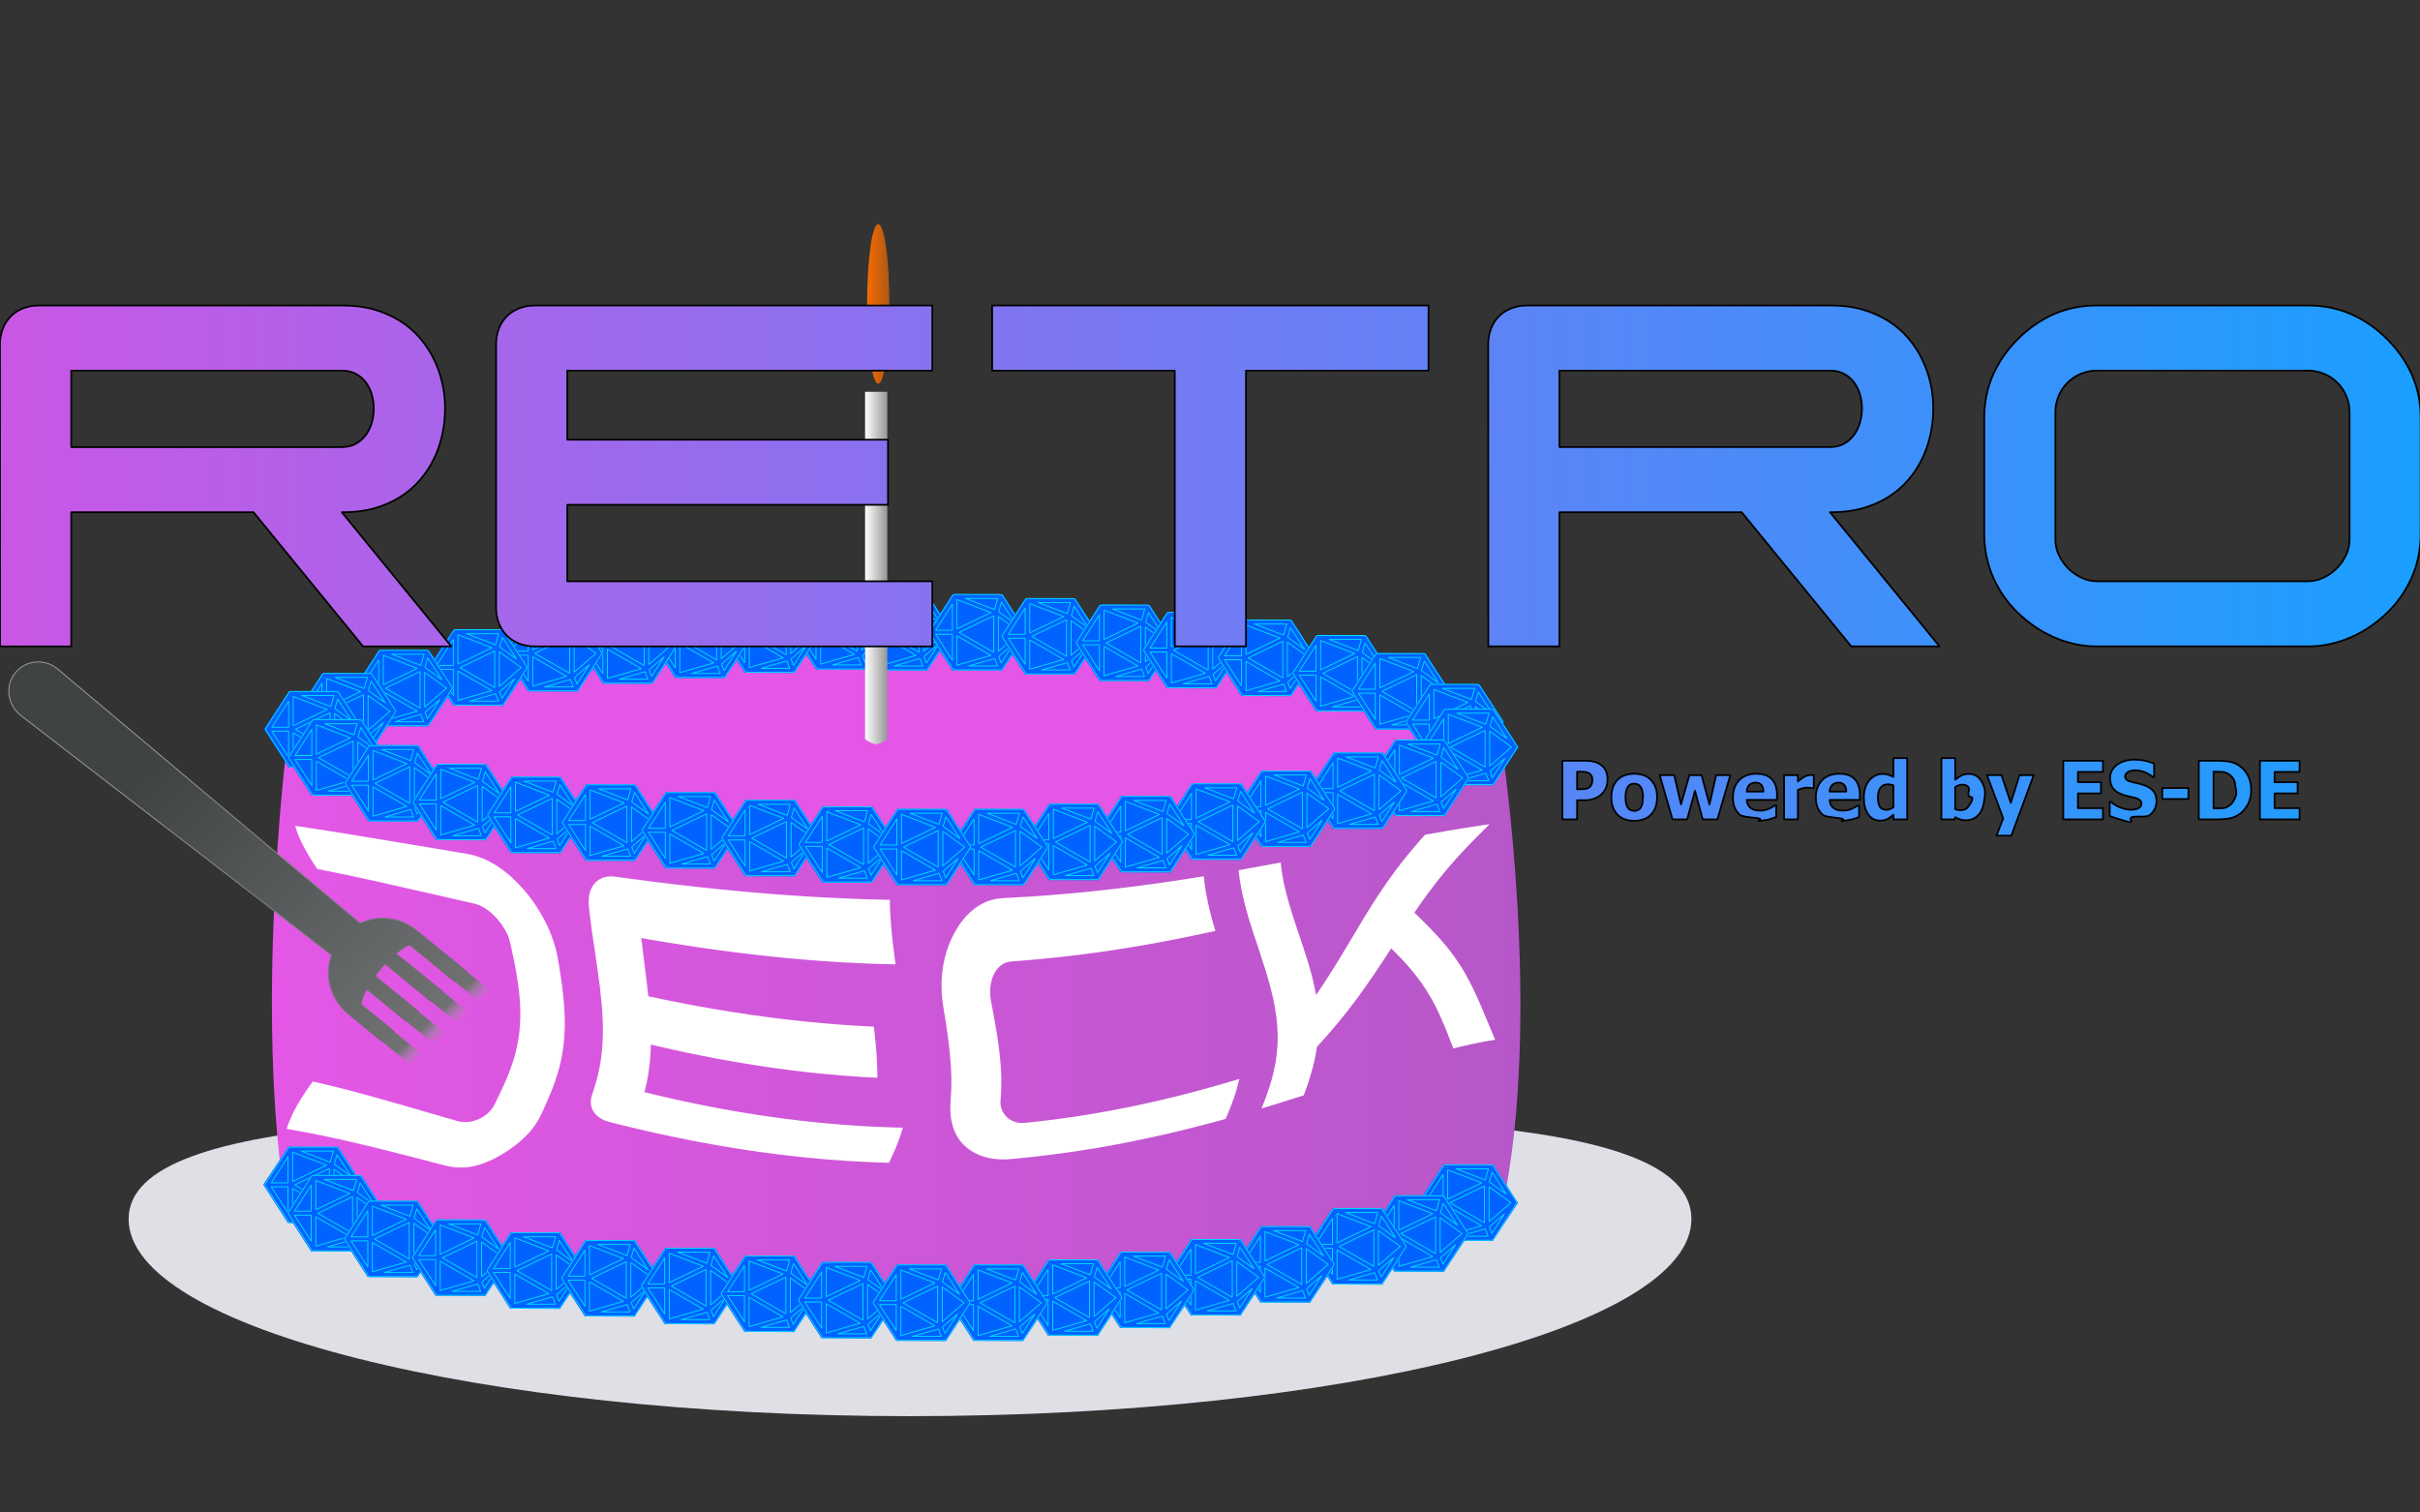 <?xml version="1.0" encoding="UTF-8" standalone="no"?>
<svg
   id="svg29"
   version="1.1"
   viewBox="0 0 1280 800"
   sodipodi:docname="rd-gm-bday-splash.svg"
   inkscape:version="1.4 (e7c3feb100, 2024-10-09)"
   xmlns:inkscape="http://www.inkscape.org/namespaces/inkscape"
   xmlns:sodipodi="http://sodipodi.sourceforge.net/DTD/sodipodi-0.dtd"
   xmlns:xlink="http://www.w3.org/1999/xlink"
   xmlns="http://www.w3.org/2000/svg"
   xmlns:svg="http://www.w3.org/2000/svg">
  <rect x="0" y="0" width="1280" height="800" fill="#333333" stroke="none"/>
  <sodipodi:namedview
     id="namedview1"
     pagecolor="#ffffff"
     bordercolor="#000000"
     borderopacity="0.25"
     inkscape:showpageshadow="2"
     inkscape:pageopacity="0.0"
     inkscape:pagecheckerboard="0"
     inkscape:deskcolor="#d1d1d1"
     inkscape:zoom="0.98625"
     inkscape:cx="640.30418"
     inkscape:cy="400"
     inkscape:window-width="2560"
     inkscape:window-height="998"
     inkscape:window-x="0"
     inkscape:window-y="0"
     inkscape:window-maximized="1"
     inkscape:current-layer="svg29" />
  <defs
     id="defs33">
    <linearGradient
       id="linearGradient8947"
       x1="44.404"
       x2="1324.4"
       y1="472.79"
       y2="472.79"
       gradientUnits="userSpaceOnUse">
      <stop
         id="stop8941"
         stop-color="#c957e6"
         offset="0" />
      <stop
         id="stop8943"
         stop-color="#1a9fff"
         offset="1" />
    </linearGradient>
    <linearGradient
       id="linearGradient10825"
       x1="245.77"
       x2="251.43"
       y1="48.391"
       y2="48.391"
       gradientTransform="matrix(2.572 0 0 2.572 -130.56 111.33)"
       gradientUnits="userSpaceOnUse">
      <stop
         id="stop10819"
         stop-color="#ff6f00"
         offset="0" />
      <stop
         id="stop10821"
         stop-color="#ff6f00"
         stop-opacity=".554"
         offset="1" />
    </linearGradient>
    <linearGradient
       id="linearGradient10817"
       x1="245.9"
       x2="250.47"
       y1="102.18"
       y2="102.18"
       gradientTransform="matrix(2.572 0 0 2.572 -130.56 111.33)"
       gradientUnits="userSpaceOnUse">
      <stop
         id="stop10811"
         stop-color="#fff"
         offset="0" />
      <stop
         id="stop10813"
         stop-color="#959596"
         offset="1" />
    </linearGradient>
    <linearGradient
       id="linearGradient10809"
       x1="171.04"
       x2="427.73"
       y1="201.36"
       y2="201.36"
       gradientTransform="matrix(2.572 0 0 2.572 -251.68 101.81)"
       gradientUnits="userSpaceOnUse">
      <stop
         id="stop10803"
         stop-color="#e457e6"
         offset="0" />
      <stop
         id="stop10805"
         stop-color="#b657c9"
         offset="1" />
    </linearGradient>
    <linearGradient
       id="linearGradient12547"
       x1=".024"
       x2="511.98"
       y1="256"
       y2="256"
       gradientUnits="userSpaceOnUse"
       xlink:href="#linearGradient12545" />
    <linearGradient
       id="linearGradient12545">
      <stop
         id="stop12541"
         stop-color="#3f4344"
         offset="0" />
      <stop
         id="stop12543"
         stop-color="#a1a2a1"
         offset="1" />
    </linearGradient>
    <linearGradient
       id="linearGradient12578"
       x1="-.475"
       x2="512.46"
       y1="256.01"
       y2="256.01"
       gradientUnits="userSpaceOnUse"
       xlink:href="#linearGradient12576" />
    <linearGradient
       id="linearGradient12576">
      <stop
         id="stop12572"
         stop-color="#9d999d"
         offset="0" />
      <stop
         id="stop12574"
         stop-color="#37393b"
         offset="1" />
    </linearGradient>
    <linearGradient
       id="linearGradient13084"
       x1="90.905"
       x2="487.55"
       y1="333.68"
       y2="28.365"
       gradientTransform="translate(83.627,-52.044)"
       gradientUnits="userSpaceOnUse">
      <stop
         id="stop13118"
         stop-color="#3f4344"
         offset="0" />
      <stop
         id="stop13124"
         stop-color="#707272"
         offset=".787" />
      <stop
         id="stop13120"
         stop-color="#a1a2a1"
         stop-opacity="0"
         offset=".829" />
    </linearGradient>
    <linearGradient
       id="linearGradient13086"
       x1="90.905"
       x2="484.61"
       y1="333.68"
       y2="71.154"
       gradientTransform="translate(83.627,-52.044)"
       gradientUnits="userSpaceOnUse">
      <stop
         id="stop13126"
         stop-color="#9d999d"
         offset="0" />
      <stop
         id="stop13132"
         stop-color="#6a696c"
         offset=".793" />
      <stop
         id="stop13128"
         stop-color="#37393b"
         stop-opacity="0"
         offset=".803" />
    </linearGradient>
    <linearGradient
       inkscape:collect="always"
       xlink:href="#linearGradient12545"
       id="linearGradient1"
       gradientUnits="userSpaceOnUse"
       x1=".024"
       y1="256"
       x2="511.98"
       y2="256" />
    <linearGradient
       inkscape:collect="always"
       xlink:href="#linearGradient12576"
       id="linearGradient2"
       gradientUnits="userSpaceOnUse"
       x1="-.475"
       y1="256.01"
       x2="512.46"
       y2="256.01" />
  </defs>
  <g
     id="RETRO"
     transform="matrix(.477 0 0 .477 1.1014e-13 161.54)">
    <g
       id="text750"
       transform="matrix(2.097 0 0 2.097 -93.103 -496.13)"
       fill="#008000"
       stroke-linecap="round"
       stroke-linejoin="round"
       stroke-width="2.315"
       style="paint-order:fill markers stroke;shape-inside:url(#rect752);white-space:pre"
       aria-label="Powered by ES-DE Frontend">
      <path
         id="path10972"
         d="m938.79 719.7c0 57.571-184.99 104.24-413.19 104.24-228.2 0-413.19-46.671-413.19-104.24 0-57.571 189.52-55.898 417.72-55.898 228.2 0 408.66-1.673 408.66 55.898z"
         fill="#dfdfe6"
         stroke-linecap="round"
         stroke-linejoin="round"
         stroke-width="2.686"
         style="paint-order:fill markers stroke" />
      <g
         id="g1">
        <path
           id="rect975"
           d="m195.82 471.42h642.95s21.591 142.54 0 242.47c-112.74 31.688-213.98 54.075-321.84 54.008-107.86-0.067-256.34-34.418-321.12-54.008-17.133-102.7 0-242.47 0-242.47z"
           fill="url(#linearGradient10809)"
           style="paint-order:fill markers stroke" />
        <path
           id="path899"
           d="m838.77 468.75c0 29.794-144.9 53.947-321.3 53.947s-321.65-24.153-321.65-53.947c-3e-5 -29.794 145.25-53.947 321.65-53.947s321.3 24.153 321.3 53.947z"
           fill="#e457e6"
           style="paint-order:fill markers stroke" />
        <path
           id="path1644"
           transform="matrix(3.26 .397 -.449 2.886 487.29 402.93)"
           d="m5.719 8.316-7.939 1.048-4.877-6.351 3.061-7.399 7.939-1.048 4.877 6.351z"
           fill="#0062ff"
           style="paint-order:fill markers stroke" />
      </g>
      <path
         id="path253"
         d="m498.17 396.91 1.703-5.88h-17.027zm-19.837-5.314v15.492l17.944-8.606zm0 34.709 17.923-5.158-17.923-10.315zm6.275 0.407h15.135l-1.514-3.92zm13.174-7.208v-19.343l-18.332 8.792zm2.431-18.886v18.314l11.571-9.989zm1.495 24.548 6.597-10.251-7.916 6.834zm0.111-32.204-1.457 5.032 8.918 6.416zm-25.918 30.752v-13.792h-8.876zm-8.876-15.891h8.876v-13.793zm34.246-18.89c0.439 0 0.844 0.204 1.059 0.535l12.312 18.89c0.207 0.318 0.208 0.706 0 1.024l-12.156 18.89c-0.214 0.333-0.621 0.54-1.063 0.54h-24.312c-0.442 0-0.848-0.207-1.063-0.54l-12.156-18.89c-0.204-0.317-0.204-0.702 0-1.019l12.156-18.89c0.214-0.333 0.621-0.54 1.063-0.54z"
         fill="none"
         stroke="#00dcff"
         stroke-width=".479" />
      <path
         id="path1644-6"
         transform="matrix(3.26 .397 -.449 2.886 519.88 403.46)"
         d="m5.719 8.316-7.939 1.048-4.877-6.351 3.061-7.399 7.939-1.048 4.877 6.351z"
         fill="#0062ff"
         style="paint-order:fill markers stroke" />
      <path
         id="path253-2"
         d="m530.76 397.44 1.703-5.88h-17.027zm-19.837-5.314v15.492l17.944-8.606zm0 34.709 17.923-5.158-17.923-10.315zm6.275 0.407h15.134l-1.513-3.92zm13.174-7.208v-19.343l-18.332 8.792zm2.431-18.886v18.314l11.571-9.989zm1.494 24.548 6.597-10.251-7.916 6.834zm0.111-32.204-1.457 5.032 8.918 6.416zm-25.918 30.752v-13.792h-8.876zm-8.876-15.891h8.876v-13.793zm34.246-18.89c0.439 0 0.844 0.204 1.06 0.535l12.312 18.89c0.207 0.318 0.208 0.706 0 1.024l-12.156 18.89c-0.214 0.333-0.621 0.54-1.063 0.54h-24.312c-0.442 0-0.848-0.207-1.063-0.54l-12.156-18.89c-0.204-0.317-0.204-0.702 0-1.019l12.156-18.89c0.214-0.333 0.621-0.54 1.063-0.54z"
         fill="none"
         stroke="#00dcff"
         stroke-width=".479" />
      <path
         id="path1644-5"
         transform="matrix(3.26 .397 -.449 2.886 559.4 403.46)"
         d="m5.719 8.316-7.939 1.048-4.877-6.351 3.061-7.399 7.939-1.048 4.877 6.351z"
         fill="#0062ff"
         style="paint-order:fill markers stroke" />
      <path
         id="path253-4"
         d="m570.28 397.44 1.703-5.88h-17.027zm-19.837-5.314v15.492l17.944-8.606zm0 34.709 17.923-5.158-17.923-10.315zm6.275 0.407h15.135l-1.514-3.92zm13.174-7.208v-19.343l-18.332 8.792zm2.431-18.886v18.314l11.571-9.989zm1.494 24.548 6.597-10.251-7.916 6.834zm0.111-32.204-1.457 5.032 8.918 6.416zm-25.918 30.752v-13.792h-8.876zm-8.876-15.891h8.876v-13.793zm34.246-18.89c0.439 0 0.844 0.204 1.06 0.535l12.312 18.89c0.207 0.318 0.208 0.706 0 1.024l-12.156 18.89c-0.214 0.333-0.621 0.54-1.063 0.54h-24.312c-0.442 0-0.848-0.207-1.063-0.54l-12.156-18.89c-0.204-0.317-0.204-0.702 0-1.019l12.156-18.89c0.214-0.333 0.621-0.54 1.063-0.54z"
         fill="none"
         stroke="#00dcff"
         stroke-width=".479" />
      <path
         id="path1644-3"
         transform="matrix(3.26 .397 -.449 2.886 597.86 405.6)"
         d="m5.719 8.316-7.939 1.048-4.877-6.351 3.061-7.399 7.939-1.048 4.877 6.351z"
         fill="#0062ff"
         style="paint-order:fill markers stroke" />
      <path
         id="path253-1"
         d="m608.74 399.58 1.703-5.88h-17.027zm-19.837-5.314v15.492l17.944-8.607zm0 34.709 17.923-5.158-17.923-10.315zm6.275 0.407h15.135l-1.514-3.92zm13.174-7.208v-19.343l-18.332 8.792zm2.431-18.886v18.314l11.571-9.989zm1.495 24.548 6.596-10.251-7.916 6.834zm0.111-32.204-1.457 5.032 8.918 6.416zm-25.918 30.752v-13.792h-8.876zm-8.876-15.891h8.876v-13.793zm34.246-18.89c0.439 0 0.844 0.204 1.059 0.535l12.312 18.89c0.207 0.318 0.208 0.706 0 1.024l-12.156 18.89c-0.214 0.333-0.621 0.54-1.063 0.54h-24.312c-0.441 0-0.848-0.207-1.063-0.54l-12.156-18.89c-0.204-0.317-0.204-0.702 0-1.019l12.156-18.89c0.214-0.333 0.621-0.54 1.063-0.54z"
         fill="none"
         stroke="#00dcff"
         stroke-width=".479" />
      <path
         id="path1644-8"
         transform="matrix(3.26 .397 -.449 2.886 637.14 409.04)"
         d="m5.719 8.316-7.939 1.048-4.877-6.351 3.061-7.399 7.939-1.048 4.877 6.351z"
         fill="#0062ff"
         style="paint-order:fill markers stroke" />
      <path
         id="path253-3"
         d="m648.02 403.02 1.703-5.88h-17.027zm-19.837-5.314v15.492l17.944-8.606zm0 34.709 17.923-5.158-17.923-10.315zm6.275 0.407h15.135l-1.513-3.92zm13.174-7.208v-19.343l-18.332 8.792zm2.431-18.886v18.314l11.571-9.989zm1.494 24.548 6.597-10.251-7.916 6.834zm0.111-32.204-1.457 5.032 8.918 6.416zm-25.918 30.752v-13.792h-8.876zm-8.876-15.891h8.876v-13.793zm34.246-18.89c0.439 0 0.844 0.204 1.06 0.535l12.312 18.89c0.207 0.318 0.208 0.706 0 1.024l-12.156 18.89c-0.214 0.333-0.621 0.54-1.063 0.54h-24.312c-0.441 0-0.848-0.207-1.063-0.54l-12.156-18.89c-0.204-0.317-0.204-0.702 0-1.019l12.156-18.89c0.215-0.333 0.621-0.54 1.063-0.54z"
         fill="none"
         stroke="#00dcff"
         stroke-width=".479" />
      <path
         id="path1644-52"
         transform="matrix(3.26 .397 -.449 2.886 672.77 412.88)"
         d="m5.719 8.316-7.939 1.048-4.877-6.351 3.061-7.399 7.939-1.048 4.877 6.351z"
         fill="#0062ff"
         style="paint-order:fill markers stroke" />
      <path
         id="path253-13"
         d="m683.65 406.87 1.703-5.88h-17.027zm-19.837-5.314v15.492l17.944-8.607zm0 34.709 17.923-5.158-17.923-10.315zm6.275 0.407h15.135l-1.513-3.92zm13.174-7.208v-19.343l-18.332 8.793zm2.431-18.886v18.314l11.571-9.989zm1.494 24.548 6.597-10.251-7.916 6.834zm0.111-32.204-1.457 5.032 8.918 6.416zm-25.918 30.753v-13.793h-8.876zm-8.876-15.891h8.876v-13.793zm34.246-18.89c0.439 0 0.844 0.204 1.059 0.535l12.312 18.89c0.207 0.318 0.208 0.706 0 1.024l-12.156 18.89c-0.214 0.333-0.621 0.54-1.063 0.54h-24.312c-0.441 0-0.848-0.207-1.063-0.54l-12.156-18.89c-0.204-0.317-0.204-0.702 0-1.019l12.156-18.89c0.215-0.333 0.621-0.54 1.063-0.54z"
         fill="none"
         stroke="#00dcff"
         stroke-width=".479" />
      <path
         id="path1644-37"
         transform="matrix(3.26 .397 -.449 2.886 712.24 416.97)"
         d="m5.719 8.316-7.939 1.048-4.877-6.351 3.061-7.399 7.939-1.048 4.877 6.351z"
         fill="#0062ff"
         style="paint-order:fill markers stroke" />
      <path
         id="path253-9"
         d="m723.12 410.95 1.703-5.88h-17.027zm-19.837-5.314v15.492l17.944-8.607zm0 34.709 17.923-5.158-17.923-10.315zm6.275 0.407h15.135l-1.514-3.92zm13.174-7.208v-19.343l-18.332 8.793zm2.431-18.886v18.314l11.571-9.989zm1.494 24.548 6.597-10.251-7.916 6.834zm0.111-32.204-1.457 5.032 8.918 6.416zm-25.918 30.753v-13.793h-8.876zm-8.876-15.891h8.876v-13.793zm34.246-18.89c0.439 0 0.844 0.204 1.059 0.535l12.312 18.89c0.207 0.318 0.208 0.706 0 1.024l-12.156 18.89c-0.214 0.333-0.621 0.54-1.063 0.54h-24.312c-0.442 0-0.848-0.207-1.063-0.54l-12.156-18.89c-0.204-0.317-0.204-0.702 0-1.019l12.156-18.89c0.214-0.333 0.621-0.54 1.063-0.54z"
         fill="none"
         stroke="#00dcff"
         stroke-width=".479" />
      <path
         id="path1644-69"
         transform="matrix(3.26 .397 -.449 2.886 751.7 425.13)"
         d="m5.719 8.316-7.939 1.048-4.877-6.351 3.061-7.399 7.939-1.048 4.877 6.351z"
         fill="#0062ff"
         style="paint-order:fill markers stroke" />
      <path
         id="path253-7"
         d="m762.58 419.11 1.703-5.88h-17.027zm-19.837-5.314v15.492l17.944-8.607zm0 34.709 17.923-5.158-17.923-10.315zm6.275 0.407h15.135l-1.514-3.92zm13.174-7.208v-19.343l-18.332 8.793zm2.431-18.886v18.314l11.571-9.989zm1.494 24.548 6.597-10.251-7.916 6.834zm0.111-32.204-1.457 5.032 8.918 6.416zm-25.918 30.753v-13.793h-8.876zm-8.876-15.891h8.876v-13.793zm34.246-18.89c0.439 0 0.844 0.204 1.06 0.535l12.312 18.89c0.207 0.318 0.208 0.706 0 1.024l-12.156 18.89c-0.214 0.333-0.621 0.54-1.063 0.54h-24.312c-0.442 0-0.848-0.207-1.063-0.54l-12.156-18.89c-0.204-0.317-0.204-0.702 0-1.019l12.156-18.89c0.214-0.333 0.621-0.54 1.063-0.54z"
         fill="none"
         stroke="#00dcff"
         stroke-width=".479" />
      <path
         id="path1644-55"
         transform="matrix(3.26 .397 -.449 2.886 783 434.66)"
         d="m5.719 8.316-7.939 1.048-4.877-6.351 3.061-7.399 7.939-1.048 4.877 6.351z"
         fill="#0062ff"
         style="paint-order:fill markers stroke" />
      <path
         id="path253-0"
         d="m793.88 428.64 1.703-5.88h-17.027zm-19.837-5.314v15.492l17.944-8.607zm0 34.709 17.923-5.158-17.923-10.315zm6.275 0.407h15.135l-1.513-3.92zm13.174-7.208v-19.343l-18.332 8.793zm2.431-18.886v18.314l11.571-9.989zm1.494 24.548 6.597-10.251-7.916 6.834zm0.111-32.204-1.457 5.032 8.918 6.416zm-25.918 30.753v-13.793h-8.876zm-8.876-15.891h8.876v-13.793zm34.246-18.89c0.439 0 0.844 0.204 1.06 0.535l12.312 18.89c0.207 0.318 0.208 0.706 0 1.024l-12.156 18.89c-0.214 0.333-0.621 0.54-1.063 0.54h-24.312c-0.441 0-0.848-0.207-1.062-0.54l-12.156-18.89c-0.204-0.317-0.204-0.702 0-1.019l12.156-18.89c0.214-0.333 0.621-0.54 1.063-0.54z"
         fill="none"
         stroke="#00dcff"
         stroke-width=".479" />
      <path
         id="path1644-63"
         transform="matrix(3.26 .397 -.449 2.886 811.58 450.99)"
         d="m5.719 8.316-7.939 1.048-4.877-6.351 3.061-7.399 7.939-1.048 4.877 6.351z"
         fill="#0062ff"
         style="paint-order:fill markers stroke" />
      <path
         id="path253-40"
         d="m822.46 444.97 1.703-5.88h-17.027zm-19.837-5.314v15.492l17.944-8.607zm0 34.709 17.923-5.158-17.923-10.315zm6.275 0.407h15.135l-1.514-3.92zm13.174-7.208v-19.343l-18.332 8.793zm2.431-18.886v18.314l11.571-9.989zm1.494 24.548 6.597-10.251-7.916 6.834zm0.111-32.204-1.457 5.032 8.918 6.416zm-25.918 30.753v-13.793h-8.876zm-8.876-15.891h8.876v-13.793zm34.246-18.89c0.439 0 0.844 0.204 1.059 0.535l12.312 18.89c0.207 0.318 0.208 0.706 0 1.024l-12.156 18.89c-0.214 0.333-0.621 0.54-1.063 0.54h-24.312c-0.442 0-0.848-0.207-1.063-0.54l-12.156-18.89c-0.204-0.317-0.204-0.702 0-1.019l12.156-18.89c0.214-0.333 0.621-0.54 1.063-0.54z"
         fill="none"
         stroke="#00dcff"
         stroke-width=".479" />
      <path
         id="path1644-9"
         transform="matrix(3.26 .397 -.449 2.886 449.58 404.72)"
         d="m5.719 8.316-7.939 1.048-4.877-6.351 3.061-7.399 7.939-1.048 4.877 6.351z"
         fill="#0062ff"
         style="paint-order:fill markers stroke" />
      <path
         id="path253-8"
         d="m460.46 398.7 1.703-5.88h-17.027zm-19.837-5.314v15.492l17.944-8.607zm0 34.709 17.923-5.158-17.923-10.315zm6.275 0.407h15.135l-1.514-3.92zm13.174-7.208v-19.343l-18.332 8.793zm2.431-18.886v18.314l11.571-9.989zm1.495 24.548 6.597-10.251-7.916 6.834zm0.111-32.204-1.457 5.032 8.918 6.416zm-25.918 30.753v-13.793h-8.876zm-8.876-15.891h8.876v-13.793zm34.246-18.89c0.439 0 0.844 0.204 1.059 0.535l12.312 18.89c0.207 0.318 0.208 0.706 0 1.024l-12.156 18.89c-0.214 0.333-0.621 0.54-1.063 0.54h-24.312c-0.441 0-0.848-0.207-1.063-0.54l-12.156-18.89c-0.204-0.317-0.204-0.702 0-1.019l12.156-18.89c0.214-0.333 0.621-0.54 1.063-0.54z"
         fill="none"
         stroke="#00dcff"
         stroke-width=".479" />
      <path
         id="path1644-2"
         transform="matrix(3.26 .397 -.449 2.886 412.83 407.44)"
         d="m5.719 8.316-7.939 1.048-4.877-6.351 3.061-7.399 7.939-1.048 4.877 6.351z"
         fill="#0062ff"
         style="paint-order:fill markers stroke" />
      <path
         id="path253-72"
         d="m423.71 401.42 1.703-5.88h-17.027zm-19.837-5.314v15.492l17.944-8.607zm0 34.709 17.923-5.158-17.923-10.315zm6.275 0.407h15.134l-1.513-3.92zm13.174-7.208v-19.343l-18.332 8.793zm2.431-18.886v18.314l11.571-9.989zm1.494 24.548 6.597-10.251-7.916 6.834zm0.111-32.204-1.457 5.032 8.918 6.416zm-25.918 30.753v-13.793h-8.876zm-8.876-15.891h8.876v-13.793zm34.246-18.89c0.439 0 0.844 0.204 1.06 0.535l12.312 18.89c0.207 0.318 0.208 0.706 0 1.024l-12.156 18.89c-0.214 0.333-0.621 0.54-1.063 0.54h-24.312c-0.442 0-0.848-0.207-1.063-0.54l-12.156-18.89c-0.204-0.317-0.204-0.702 0-1.019l12.156-18.89c0.214-0.333 0.621-0.54 1.063-0.54z"
         fill="none"
         stroke="#00dcff"
         stroke-width=".479" />
      <path
         id="path1644-83"
         transform="matrix(3.26 .397 -.449 2.886 374.55 410.45)"
         d="m5.719 8.316-7.939 1.048-4.877-6.351 3.061-7.399 7.939-1.048 4.877 6.351z"
         fill="#0062ff"
         style="paint-order:fill markers stroke" />
      <path
         id="path253-95"
         d="m385.43 404.44 1.703-5.88h-17.027zm-19.837-5.314v15.492l17.944-8.607zm0 34.709 17.923-5.158-17.923-10.315zm6.275 0.407h15.135l-1.514-3.92zm13.174-7.208v-19.343l-18.332 8.793zm2.431-18.886v18.314l11.571-9.989zm1.495 24.548 6.597-10.251-7.916 6.834zm0.111-32.204-1.457 5.032 8.918 6.416zm-25.918 30.753v-13.793h-8.876zm-8.876-15.891h8.876v-13.793zm34.246-18.89c0.439 0 0.844 0.204 1.059 0.535l12.312 18.89c0.207 0.318 0.208 0.706 0 1.024l-12.156 18.89c-0.214 0.333-0.621 0.54-1.063 0.54h-24.312c-0.442 0-0.848-0.207-1.063-0.54l-12.156-18.89c-0.204-0.317-0.204-0.702 0-1.019l12.156-18.89c0.214-0.333 0.621-0.54 1.063-0.54z"
         fill="none"
         stroke="#00dcff"
         stroke-width=".479" />
      <path
         id="path1644-59"
         transform="matrix(3.26 .397 -.449 2.886 335.08 414.54)"
         d="m5.719 8.316-7.939 1.048-4.877-6.351 3.061-7.399 7.939-1.048 4.877 6.351z"
         fill="#0062ff"
         style="paint-order:fill markers stroke" />
      <path
         id="path253-5"
         d="m345.96 408.52 1.703-5.88h-17.027zm-19.837-5.314v15.492l17.944-8.607zm0 34.709 17.923-5.158-17.923-10.315zm6.275 0.407h15.134l-1.514-3.92zm13.174-7.208v-19.343l-18.332 8.793zm2.431-18.886v18.314l11.571-9.989zm1.494 24.548 6.597-10.251-7.916 6.834zm0.111-32.204-1.457 5.032 8.918 6.416zm-25.918 30.753v-13.793h-8.876zm-8.876-15.891h8.876v-13.793zm34.246-18.89c0.439 0 0.844 0.204 1.06 0.535l12.312 18.89c0.207 0.318 0.208 0.706 0 1.024l-12.156 18.89c-0.214 0.333-0.621 0.54-1.063 0.54h-24.312c-0.441 0-0.848-0.207-1.063-0.54l-12.156-18.89c-0.204-0.317-0.204-0.702 0-1.019l12.156-18.89c0.214-0.333 0.621-0.54 1.063-0.54z"
         fill="none"
         stroke="#00dcff"
         stroke-width=".479" />
      <path
         id="path1644-7"
         transform="matrix(3.26 .397 -.449 2.886 295.51 422.07)"
         d="m5.719 8.316-7.939 1.048-4.877-6.351 3.061-7.399 7.939-1.048 4.877 6.351z"
         fill="#0062ff"
         style="paint-order:fill markers stroke" />
      <path
         id="path253-59"
         d="m306.39 416.06 1.703-5.88h-17.027zm-19.837-5.314v15.492l17.944-8.607zm0 34.709 17.923-5.158-17.923-10.315zm6.275 0.407h15.135l-1.514-3.92zm13.174-7.208v-19.343l-18.332 8.793zm2.431-18.886v18.314l11.571-9.989zm1.494 24.548 6.597-10.251-7.916 6.834zm0.111-32.204-1.457 5.032 8.918 6.416zm-25.918 30.753v-13.792h-8.876zm-8.876-15.891h8.876v-13.793zm34.246-18.89c0.439 0 0.844 0.204 1.059 0.535l12.312 18.89c0.207 0.318 0.208 0.706 0 1.024l-12.156 18.89c-0.214 0.333-0.621 0.54-1.063 0.54h-24.312c-0.441 0-0.848-0.207-1.063-0.54l-12.153-18.89c-0.204-0.317-0.204-0.702 0-1.019l12.156-18.89c0.214-0.333 0.621-0.54 1.063-0.54z"
         fill="none"
         stroke="#00dcff"
         stroke-width=".479" />
      <path
         id="path1644-4"
         transform="matrix(3.26 .397 -.449 2.886 256.05 432.96)"
         d="m5.719 8.316-7.939 1.048-4.877-6.351 3.061-7.399 7.939-1.048 4.877 6.351z"
         fill="#0062ff"
         style="paint-order:fill markers stroke" />
      <path
         id="path253-18"
         d="m266.92 426.94 1.703-5.88h-17.027zm-19.837-5.314v15.492l17.944-8.607zm0 34.709 17.923-5.158-17.923-10.315zm6.275 0.407h15.135l-1.514-3.92zm13.174-7.208v-19.343l-18.332 8.793zm2.431-18.886v18.314l11.571-9.989zm1.494 24.548 6.597-10.251-7.916 6.834zm0.111-32.204-1.457 5.032 8.918 6.416zm-25.918 30.753v-13.792h-8.876zm-8.876-15.891h8.876v-13.793zm34.246-18.89c0.439 0 0.844 0.204 1.059 0.535l12.312 18.89c0.207 0.318 0.208 0.706 3e-3 1.024l-12.156 18.89c-0.214 0.333-0.621 0.54-1.063 0.54h-24.312c-0.441 0-0.848-0.207-1.063-0.54l-12.156-18.89c-0.204-0.317-0.204-0.702 0-1.019l12.156-18.89c0.214-0.333 0.621-0.54 1.063-0.54z"
         fill="none"
         stroke="#00dcff"
         stroke-width=".479" />
      <path
         id="path1644-24"
         transform="matrix(3.26 .397 -.449 2.886 226.11 445.21)"
         d="m5.719 8.316-7.939 1.048-4.877-6.351 3.061-7.399 7.939-1.048 4.877 6.351z"
         fill="#0062ff"
         style="paint-order:fill markers stroke" />
      <path
         id="path253-6"
         d="m236.98 439.19 1.703-5.88h-17.027zm-19.837-5.314v15.492l17.944-8.607zm0 34.709 17.923-5.158-17.923-10.315zm6.275 0.407h15.135l-1.514-3.92zm13.174-7.208v-19.343l-18.332 8.793zm2.431-18.886v18.314l11.571-9.989zm1.494 24.548 6.597-10.251-7.916 6.834zm0.111-32.204-1.457 5.032 8.918 6.416zm-25.918 30.753v-13.792h-8.876zm-8.876-15.891h8.876v-13.793zm34.246-18.89c0.439 0 0.844 0.204 1.059 0.535l12.312 18.89c0.207 0.318 0.208 0.706 3e-3 1.024l-12.156 18.89c-0.214 0.333-0.621 0.54-1.063 0.54h-24.312c-0.441 0-0.848-0.207-1.063-0.54l-12.156-18.89c-0.204-0.317-0.204-0.702 0-1.019l12.156-18.89c0.214-0.333 0.621-0.54 1.063-0.54z"
         fill="none"
         stroke="#00dcff"
         stroke-width=".479" />
      <path
         id="path1644-65"
         transform="matrix(3.26 .397 -.449 2.886 208.41 454.74)"
         d="m5.719 8.316-7.939 1.048-4.877-6.351 3.061-7.399 7.939-1.048 4.877 6.351z"
         fill="#0062ff"
         style="paint-order:fill markers stroke" />
      <path
         id="path253-02"
         d="m219.29 448.72 1.703-5.88h-17.027zm-19.837-5.314v15.492l17.944-8.607zm0 34.709 17.923-5.158-17.923-10.315zm6.275 0.407h15.135l-1.514-3.92zm13.174-7.208v-19.343l-18.332 8.793zm2.431-18.886v18.314l11.571-9.989zm1.494 24.548 6.597-10.251-7.916 6.834zm0.111-32.204-1.457 5.032 8.918 6.416zm-25.918 30.753v-13.792h-8.876zm-8.876-15.891h8.876v-13.793zm34.246-18.89c0.439 0 0.844 0.204 1.059 0.535l12.312 18.89c0.207 0.318 0.208 0.706 3e-3 1.024l-12.156 18.89c-0.214 0.333-0.621 0.54-1.063 0.54h-24.312c-0.441 0-0.848-0.207-1.063-0.54l-12.156-18.89c-0.204-0.317-0.204-0.702 0-1.019l12.156-18.89c0.214-0.333 0.621-0.54 1.063-0.54z"
         fill="none"
         stroke="#00dcff"
         stroke-width=".479" />
      <path
         id="path1644-99"
         transform="matrix(3.26 .397 -.449 2.886 220.66 469.71)"
         d="m5.719 8.316-7.939 1.048-4.877-6.351 3.061-7.399 7.939-1.048 4.877 6.351z"
         fill="#0062ff"
         style="paint-order:fill markers stroke" />
      <path
         id="path253-85"
         d="m231.54 463.69 1.703-5.88h-17.027zm-19.837-5.314v15.492l17.944-8.607zm0 34.709 17.923-5.158-17.923-10.315zm6.275 0.407h15.135l-1.514-3.92zm13.174-7.208v-19.343l-18.332 8.793zm2.431-18.886v18.314l11.571-9.989zm1.494 24.548 6.597-10.251-7.916 6.834zm0.111-32.204-1.457 5.032 8.918 6.416zm-25.918 30.753v-13.792h-8.876zm-8.876-15.891h8.876v-13.793zm34.246-18.89c0.439 0 0.844 0.204 1.059 0.535l12.312 18.89c0.207 0.318 0.208 0.706 3e-3 1.024l-12.156 18.89c-0.214 0.333-0.621 0.54-1.063 0.54h-24.312c-0.441 0-0.848-0.207-1.063-0.54l-12.156-18.89c-0.204-0.317-0.204-0.702 0-1.019l12.156-18.89c0.214-0.333 0.621-0.54 1.063-0.54z"
         fill="none"
         stroke="#00dcff"
         stroke-width=".479" />
      <path
         id="path1644-95"
         transform="matrix(3.26 .397 -.449 2.886 250.6 483.32)"
         d="m5.719 8.316-7.939 1.048-4.877-6.351 3.061-7.399 7.939-1.048 4.877 6.351z"
         fill="#0062ff"
         style="paint-order:fill markers stroke" />
      <path
         id="path253-24"
         d="m261.48 477.3 1.703-5.88h-17.027zm-19.837-5.314v15.492l17.944-8.607zm0 34.709 17.923-5.158-17.923-10.315zm6.275 0.407h15.135l-1.514-3.92zm13.174-7.208v-19.343l-18.332 8.792zm2.431-18.886v18.314l11.571-9.989zm1.494 24.548 6.597-10.251-7.916 6.834zm0.111-32.204-1.457 5.032 8.918 6.416zm-25.918 30.753v-13.792h-8.876zm-8.876-15.891h8.876v-13.793zm34.246-18.89c0.439 0 0.844 0.204 1.059 0.535l12.312 18.89c0.207 0.318 0.208 0.706 3e-3 1.024l-12.156 18.89c-0.214 0.333-0.621 0.54-1.063 0.54h-24.312c-0.441 0-0.848-0.207-1.063-0.54l-12.156-18.89c-0.204-0.317-0.204-0.702 0-1.019l12.156-18.89c0.214-0.333 0.621-0.54 1.063-0.54z"
         fill="none"
         stroke="#00dcff"
         stroke-width=".479" />
      <path
         id="path1644-34"
         transform="matrix(3.26 .397 -.449 2.886 286.45 493.22)"
         d="m5.719 8.316-7.939 1.048-4.877-6.351 3.061-7.399 7.939-1.048 4.877 6.351z"
         fill="#0062ff"
         style="paint-order:fill markers stroke" />
      <path
         id="path253-04"
         d="m297.33 487.21 1.703-5.88h-17.027zm-19.837-5.314v15.492l17.944-8.607zm0 34.709 17.923-5.158-17.923-10.315zm6.275 0.407h15.135l-1.514-3.92zm13.174-7.208v-19.343l-18.332 8.792zm2.431-18.886v18.314l11.571-9.989zm1.494 24.548 6.597-10.251-7.916 6.834zm0.111-32.204-1.457 5.032 8.918 6.416zm-25.918 30.752v-13.792h-8.876zm-8.876-15.891h8.876v-13.793zm34.246-18.89c0.439 0 0.844 0.204 1.059 0.535l12.312 18.89c0.207 0.318 0.208 0.706 3e-3 1.024l-12.156 18.89c-0.214 0.333-0.621 0.54-1.063 0.54h-24.312c-0.441 0-0.848-0.207-1.063-0.54l-12.156-18.89c-0.204-0.317-0.204-0.702 0-1.019l12.156-18.89c0.214-0.333 0.621-0.54 1.063-0.54z"
         fill="none"
         stroke="#00dcff"
         stroke-width=".479" />
      <path
         id="path1644-693"
         transform="matrix(3.26 .397 -.449 2.886 325.92 500.03)"
         d="m5.719 8.316-7.939 1.048-4.877-6.351 3.061-7.399 7.939-1.048 4.877 6.351z"
         fill="#0062ff"
         style="paint-order:fill markers stroke" />
      <path
         id="path253-08"
         d="m336.8 494.01 1.703-5.88h-17.027zm-19.837-5.314v15.492l17.944-8.606zm0 34.709 17.923-5.158-17.923-10.315zm6.275 0.407h15.135l-1.514-3.92zm13.174-7.208v-19.343l-18.332 8.792zm2.431-18.886v18.314l11.571-9.989zm1.495 24.548 6.597-10.251-7.916 6.834zm0.111-32.204-1.457 5.032 8.918 6.416zm-25.918 30.752v-13.792h-8.876zm-8.876-15.891h8.876v-13.793zm34.246-18.89c0.439 0 0.844 0.204 1.059 0.535l12.312 18.89c0.207 0.318 0.208 0.706 0 1.024l-12.156 18.89c-0.214 0.333-0.621 0.54-1.063 0.54h-24.312c-0.441 0-0.848-0.207-1.063-0.54l-12.156-18.89c-0.204-0.317-0.204-0.702 0-1.019l12.156-18.89c0.214-0.333 0.621-0.54 1.063-0.54z"
         fill="none"
         stroke="#00dcff"
         stroke-width=".479" />
      <path
         id="path1644-32"
         transform="matrix(3.26 .397 -.449 2.886 365.39 504.11)"
         d="m5.719 8.316-7.939 1.048-4.877-6.351 3.061-7.399 7.939-1.048 4.877 6.351z"
         fill="#0062ff"
         style="paint-order:fill markers stroke" />
      <path
         id="path253-93"
         d="m376.27 498.09 1.703-5.88h-17.027zm-19.837-5.314v15.492l17.944-8.606zm0 34.709 17.923-5.158-17.923-10.315zm6.275 0.407h15.135l-1.514-3.92zm13.174-7.208v-19.343l-18.332 8.792zm2.431-18.886v18.314l11.571-9.989zm1.495 24.548 6.597-10.251-7.916 6.834zm0.111-32.204-1.457 5.032 8.918 6.416zm-25.918 30.752v-13.792h-8.876zm-8.876-15.891h8.876v-13.793zm34.246-18.89c0.439 0 0.844 0.204 1.059 0.535l12.312 18.89c0.207 0.318 0.208 0.706 0 1.024l-12.156 18.89c-0.214 0.333-0.621 0.54-1.063 0.54h-24.312c-0.441 0-0.848-0.207-1.063-0.54l-12.156-18.89c-0.204-0.317-0.204-0.702 0-1.019l12.156-18.89c0.214-0.333 0.621-0.54 1.063-0.54z"
         fill="none"
         stroke="#00dcff"
         stroke-width=".479" />
      <path
         id="path1644-91"
         transform="matrix(3.26 .397 -.449 2.886 407.58 508.19)"
         d="m5.719 8.316-7.939 1.048-4.877-6.351 3.061-7.399 7.939-1.048 4.877 6.351z"
         fill="#0062ff"
         style="paint-order:fill markers stroke" />
      <path
         id="path253-88"
         d="m418.46 502.18 1.703-5.88h-17.027zm-19.837-5.314v15.492l17.944-8.606zm0 34.709 17.923-5.158-17.923-10.315zm6.275 0.407h15.135l-1.514-3.92zm13.174-7.208v-19.343l-18.332 8.792zm2.431-18.886v18.314l11.571-9.989zm1.494 24.548 6.597-10.251-7.916 6.834zm0.111-32.204-1.457 5.032 8.918 6.416zm-25.918 30.752v-13.792h-8.876zm-8.876-15.891h8.876v-13.793zm34.246-18.89c0.439 0 0.844 0.204 1.059 0.535l12.312 18.89c0.207 0.318 0.208 0.706 0 1.024l-12.156 18.89c-0.214 0.333-0.621 0.54-1.063 0.54h-24.312c-0.442 0-0.848-0.207-1.063-0.54l-12.156-18.89c-0.204-0.317-0.204-0.702 0-1.019l12.156-18.89c0.214-0.333 0.621-0.54 1.063-0.54z"
         fill="none"
         stroke="#00dcff"
         stroke-width=".479" />
      <path
         id="path1644-84"
         transform="matrix(3.26 .397 -.449 2.886 449.77 512.28)"
         d="m5.719 8.316-7.939 1.048-4.877-6.351 3.061-7.399 7.939-1.048 4.877 6.351z"
         fill="#0062ff"
         style="paint-order:fill markers stroke" />
      <path
         id="path253-38"
         d="m460.65 506.26 1.703-5.88h-17.027zm-19.837-5.314v15.492l17.944-8.606zm0 34.709 17.923-5.158-17.923-10.315zm6.275 0.407h15.135l-1.514-3.92zm13.174-7.208v-19.343l-18.332 8.792zm2.431-18.886v18.314l11.571-9.989zm1.494 24.548 6.597-10.251-7.916 6.834zm0.111-32.204-1.457 5.032 8.918 6.416zm-25.918 30.752v-13.792h-8.876zm-8.876-15.891h8.876v-13.793zm34.246-18.89c0.439 0 0.844 0.204 1.059 0.535l12.312 18.89c0.207 0.318 0.208 0.706 0 1.024l-12.156 18.89c-0.214 0.333-0.621 0.54-1.063 0.54h-24.312c-0.441 0-0.848-0.207-1.063-0.54l-12.156-18.89c-0.204-0.317-0.204-0.702 0-1.019l12.156-18.89c0.214-0.333 0.621-0.54 1.063-0.54z"
         fill="none"
         stroke="#00dcff"
         stroke-width=".479" />
      <path
         id="path1644-849"
         transform="matrix(3.26 .397 -.449 2.886 819.19 464.1)"
         d="m5.719 8.316-7.939 1.048-4.877-6.351 3.061-7.399 7.939-1.048 4.877 6.351z"
         fill="#0062ff"
         style="paint-order:fill markers stroke" />
      <path
         id="path253-721"
         d="m830.07 458.09 1.703-5.88h-17.027zm-19.837-5.314v15.492l17.944-8.606zm0 34.709 17.923-5.158-17.923-10.315zm6.275 0.407h15.135l-1.513-3.92zm13.174-7.208v-19.343l-18.332 8.792zm2.431-18.886v18.314l11.571-9.989zm1.494 24.548 6.597-10.251-7.916 6.834zm0.111-32.204-1.457 5.032 8.918 6.416zm-25.918 30.752v-13.792h-8.876zm-8.876-15.891h8.876v-13.793zm34.246-18.89c0.439 0 0.844 0.204 1.06 0.535l12.312 18.89c0.207 0.318 0.208 0.706 0 1.024l-12.156 18.89c-0.214 0.333-0.621 0.54-1.063 0.54h-24.312c-0.441 0-0.848-0.207-1.063-0.54l-12.156-18.89c-0.204-0.317-0.204-0.702 0-1.019l12.156-18.89c0.215-0.333 0.621-0.54 1.063-0.54z"
         fill="none"
         stroke="#00dcff"
         stroke-width=".479" />
      <path
         id="path1644-76"
         transform="matrix(3.26 .397 -.449 2.886 793.34 480.43)"
         d="m5.719 8.316-7.939 1.048-4.877-6.351 3.061-7.399 7.939-1.048 4.877 6.351z"
         fill="#0062ff"
         style="paint-order:fill markers stroke" />
      <path
         id="path253-76"
         d="m804.22 474.42 1.703-5.88h-17.027zm-19.837-5.314v15.492l17.944-8.606zm0 34.709 17.923-5.158-17.923-10.315zm6.275 0.407h15.135l-1.514-3.92zm13.174-7.208v-19.343l-18.332 8.792zm2.431-18.886v18.314l11.571-9.989zm1.494 24.548 6.597-10.251-7.916 6.834zm0.111-32.204-1.457 5.032 8.918 6.416zm-25.918 30.752v-13.792h-8.876zm-8.876-15.891h8.876v-13.793zm34.246-18.89c0.439 0 0.844 0.204 1.059 0.535l12.312 18.89c0.207 0.318 0.208 0.706 0 1.024l-12.156 18.89c-0.214 0.333-0.621 0.54-1.063 0.54h-24.312c-0.442 0-0.848-0.207-1.063-0.54l-12.156-18.89c-0.204-0.317-0.204-0.702 0-1.019l12.156-18.89c0.214-0.333 0.621-0.54 1.063-0.54z"
         fill="none"
         stroke="#00dcff"
         stroke-width=".479" />
      <path
         id="path1644-341"
         transform="matrix(3.26 .397 -.449 2.886 760.67 487.24)"
         d="m5.719 8.316-7.939 1.048-4.877-6.351 3.061-7.399 7.939-1.048 4.877 6.351z"
         fill="#0062ff"
         style="paint-order:fill markers stroke" />
      <path
         id="path253-66"
         d="m771.55 481.22 1.703-5.88h-17.027zm-19.837-5.314v15.492l17.944-8.606zm0 34.709 17.923-5.158-17.923-10.315zm6.275 0.407h15.135l-1.514-3.92zm13.174-7.208v-19.343l-18.332 8.792zm2.431-18.886v18.314l11.571-9.989zm1.494 24.548 6.597-10.251-7.916 6.834zm0.111-32.204-1.457 5.032 8.918 6.416zm-25.918 30.752v-13.792h-8.876zm-8.876-15.891h8.876v-13.793zm34.246-18.89c0.439 0 0.844 0.204 1.059 0.535l12.312 18.89c0.207 0.318 0.208 0.706 0 1.024l-12.156 18.89c-0.214 0.333-0.621 0.54-1.063 0.54h-24.312c-0.441 0-0.848-0.207-1.063-0.54l-12.156-18.89c-0.204-0.317-0.204-0.702 0-1.019l12.156-18.89c0.214-0.333 0.621-0.54 1.063-0.54z"
         fill="none"
         stroke="#00dcff"
         stroke-width=".479" />
      <path
         id="path1644-348"
         transform="matrix(3.26 .397 -.449 2.886 722.57 496.76)"
         d="m5.719 8.316-7.939 1.048-4.877-6.351 3.061-7.399 7.939-1.048 4.877 6.351z"
         fill="#0062ff"
         style="paint-order:fill markers stroke" />
      <path
         id="path253-882"
         d="m733.45 490.75 1.703-5.88h-17.027zm-19.837-5.314v15.492l17.944-8.606zm0 34.709 17.923-5.158-17.923-10.315zm6.275 0.407h15.135l-1.514-3.92zm13.174-7.208v-19.343l-18.332 8.792zm2.431-18.886v18.314l11.571-9.989zm1.494 24.548 6.597-10.251-7.916 6.834zm0.111-32.204-1.457 5.032 8.918 6.416zm-25.918 30.752v-13.792h-8.876zm-8.876-15.891h8.876v-13.793zm34.246-18.89c0.439 0 0.844 0.204 1.06 0.535l12.312 18.89c0.207 0.318 0.208 0.706 0 1.024l-12.156 18.89c-0.214 0.333-0.621 0.54-1.063 0.54h-24.312c-0.441 0-0.848-0.207-1.063-0.54l-12.156-18.89c-0.204-0.317-0.204-0.702 0-1.019l12.156-18.89c0.214-0.333 0.621-0.54 1.063-0.54z"
         fill="none"
         stroke="#00dcff"
         stroke-width=".479" />
      <path
         id="path1644-75"
         transform="matrix(3.26 .397 -.449 2.886 685.82 503.57)"
         d="m5.719 8.316-7.939 1.048-4.877-6.351 3.061-7.399 7.939-1.048 4.877 6.351z"
         fill="#0062ff"
         style="paint-order:fill markers stroke" />
      <path
         id="path253-29"
         d="m696.7 497.55 1.703-5.88h-17.027zm-19.837-5.314v15.492l17.944-8.606zm0 34.709 17.923-5.158-17.923-10.315zm6.275 0.407h15.135l-1.514-3.92zm13.174-7.208v-19.343l-18.332 8.792zm2.431-18.886v18.314l11.571-9.989zm1.494 24.548 6.597-10.251-7.916 6.834zm0.111-32.204-1.457 5.032 8.918 6.416zm-25.918 30.752v-13.792h-8.876zm-8.876-15.891h8.876v-13.793zm34.246-18.89c0.439 0 0.844 0.204 1.059 0.535l12.312 18.89c0.207 0.318 0.208 0.706 0 1.024l-12.156 18.89c-0.214 0.333-0.621 0.54-1.063 0.54h-24.312c-0.442 0-0.848-0.207-1.063-0.54l-12.156-18.89c-0.204-0.317-0.204-0.702 0-1.019l12.156-18.89c0.214-0.333 0.621-0.54 1.063-0.54z"
         fill="none"
         stroke="#00dcff"
         stroke-width=".479" />
      <path
         id="path1644-57"
         transform="matrix(3.26 .397 -.449 2.886 648.43 510.23)"
         d="m5.719 8.316-7.939 1.048-4.877-6.351 3.061-7.399 7.939-1.048 4.877 6.351z"
         fill="#0062ff"
         style="paint-order:fill markers stroke" />
      <path
         id="path253-06"
         d="m659.31 504.21 1.703-5.88h-17.027zm-19.837-5.314v15.492l17.944-8.606zm0 34.709 17.923-5.158-17.923-10.315zm6.275 0.407h15.135l-1.514-3.92zm13.174-7.208v-19.343l-18.332 8.792zm2.431-18.886v18.314l11.571-9.989zm1.494 24.548 6.597-10.251-7.916 6.834zm0.111-32.204-1.457 5.032 8.918 6.416zm-25.918 30.752v-13.792h-8.876zm-8.876-15.891h8.876v-13.793zm34.246-18.89c0.439 0 0.844 0.204 1.06 0.535l12.312 18.89c0.207 0.318 0.208 0.706 0 1.024l-12.156 18.89c-0.214 0.333-0.621 0.54-1.063 0.54h-24.312c-0.441 0-0.848-0.207-1.063-0.54l-12.156-18.89c-0.204-0.317-0.204-0.702 0-1.019l12.156-18.89c0.214-0.333 0.621-0.54 1.063-0.54z"
         fill="none"
         stroke="#00dcff"
         stroke-width=".479" />
      <path
         id="path1644-570"
         transform="matrix(3.26 .397 -.449 2.886 610.33 514.31)"
         d="m5.719 8.316-7.939 1.048-4.877-6.351 3.061-7.399 7.939-1.048 4.877 6.351z"
         fill="#0062ff"
         style="paint-order:fill markers stroke" />
      <path
         id="path253-17"
         d="m621.21 508.29 1.703-5.88h-17.027zm-19.837-5.314v15.492l17.944-8.606zm0 34.709 17.923-5.158-17.923-10.315zm6.275 0.407h15.135l-1.513-3.92zm13.174-7.208v-19.343l-18.332 8.792zm2.431-18.886v18.314l11.571-9.989zm1.494 24.548 6.597-10.251-7.916 6.834zm0.111-32.204-1.457 5.032 8.918 6.416zm-25.918 30.752v-13.792h-8.876zm-8.876-15.891h8.876v-13.793zm34.246-18.89c0.439 0 0.844 0.204 1.059 0.535l12.312 18.89c0.207 0.318 0.208 0.706 0 1.024l-12.156 18.89c-0.214 0.333-0.621 0.54-1.063 0.54h-24.312c-0.441 0-0.848-0.207-1.063-0.54l-12.156-18.89c-0.204-0.317-0.204-0.702 0-1.019l12.156-18.89c0.214-0.333 0.621-0.54 1.063-0.54z"
         fill="none"
         stroke="#00dcff"
         stroke-width=".479" />
      <path
         id="path1644-62"
         transform="matrix(3.26 .397 -.449 2.886 490.57 515.67)"
         d="m5.719 8.316-7.939 1.048-4.877-6.351 3.061-7.399 7.939-1.048 4.877 6.351z"
         fill="#0062ff"
         style="paint-order:fill markers stroke" />
      <path
         id="path253-83"
         d="m501.44 509.65 1.703-5.88h-17.027zm-19.837-5.314v15.492l17.944-8.606zm0 34.709 17.923-5.158-17.923-10.315zm6.275 0.407h15.134l-1.513-3.92zm13.174-7.208v-19.343l-18.332 8.792zm2.431-18.886v18.314l11.571-9.989zm1.494 24.548 6.597-10.251-7.916 6.834zm0.111-32.204-1.457 5.032 8.918 6.416zm-25.918 30.752v-13.792h-8.876zm-8.876-15.891h8.876v-13.793zm34.246-18.89c0.439 0 0.844 0.204 1.06 0.535l12.312 18.89c0.207 0.318 0.208 0.706 0 1.024l-12.156 18.89c-0.214 0.333-0.621 0.54-1.063 0.54h-24.312c-0.442 0-0.848-0.207-1.063-0.54l-12.156-18.89c-0.204-0.317-0.204-0.702 0-1.019l12.156-18.89c0.214-0.333 0.621-0.54 1.063-0.54z"
         fill="none"
         stroke="#00dcff"
         stroke-width=".479" />
      <path
         id="path1644-0"
         transform="matrix(3.26 .397 -.449 2.886 570.86 517.03)"
         d="m5.719 8.316-7.939 1.048-4.877-6.351 3.061-7.399 7.939-1.048 4.877 6.351z"
         fill="#0062ff"
         style="paint-order:fill markers stroke" />
      <path
         id="path253-57"
         d="m581.74 511.01 1.703-5.88h-17.027zm-19.837-5.314v15.492l17.944-8.606zm0 34.709 17.923-5.158-17.923-10.315zm6.275 0.407h15.134l-1.513-3.92zm13.174-7.208v-19.343l-18.332 8.792zm2.431-18.886v18.314l11.571-9.989zm1.494 24.548 6.597-10.251-7.916 6.834zm0.111-32.204-1.457 5.032 8.918 6.416zm-25.918 30.752v-13.792h-8.876zm-8.876-15.891h8.876v-13.793zm34.246-18.89c0.439 0 0.844 0.204 1.059 0.535l12.312 18.89c0.207 0.318 0.208 0.706 0 1.024l-12.156 18.89c-0.215 0.333-0.621 0.54-1.063 0.54h-24.312c-0.442 0-0.848-0.207-1.063-0.54l-12.156-18.89c-0.204-0.317-0.204-0.702 0-1.019l12.156-18.89c0.214-0.333 0.621-0.54 1.063-0.54z"
         fill="none"
         stroke="#00dcff"
         stroke-width=".479" />
      <path
         id="path1644-70"
         transform="matrix(3.26 .397 -.449 2.886 530.03 517.03)"
         d="m5.719 8.316-7.939 1.048-4.877-6.351 3.061-7.399 7.939-1.048 4.877 6.351z"
         fill="#0062ff"
         style="paint-order:fill markers stroke" />
      <path
         id="path253-48"
         d="m540.91 511.01 1.703-5.88h-17.027zm-19.837-5.314v15.492l17.944-8.606zm0 34.709 17.923-5.158-17.923-10.315zm6.275 0.407h15.135l-1.513-3.92zm13.174-7.208v-19.343l-18.332 8.792zm2.431-18.886v18.314l11.571-9.989zm1.494 24.548 6.597-10.251-7.916 6.834zm0.111-32.204-1.457 5.032 8.918 6.416zm-25.918 30.752v-13.792h-8.876zm-8.876-15.891h8.876v-13.793zm34.246-18.89c0.439 0 0.844 0.204 1.059 0.535l12.312 18.89c0.207 0.318 0.208 0.706 0 1.024l-12.156 18.89c-0.214 0.333-0.621 0.54-1.063 0.54h-24.312c-0.441 0-0.848-0.207-1.063-0.54l-12.156-18.89c-0.204-0.317-0.204-0.702 0-1.019l12.156-18.89c0.214-0.333 0.621-0.54 1.063-0.54z"
         fill="none"
         stroke="#00dcff"
         stroke-width=".479" />
      <path
         id="path1644-65-6"
         transform="matrix(3.26 .397 -.449 2.886 208.09 695.67)"
         d="m5.719 8.316-7.939 1.048-4.877-6.351 3.061-7.399 7.939-1.048 4.877 6.351z"
         fill="#0062ff"
         style="paint-order:fill markers stroke" />
      <path
         id="path253-02-6"
         d="m218.97 689.66 1.703-5.88h-17.027zm-19.837-5.314v15.492l17.944-8.607zm0 34.709 17.923-5.158-17.923-10.315zm6.275 0.407h15.135l-1.514-3.92zm13.174-7.208v-19.343l-18.332 8.793zm2.431-18.886v18.314l11.571-9.989zm1.494 24.548 6.597-10.251-7.916 6.834zm0.111-32.204-1.457 5.032 8.918 6.416zm-25.918 30.753v-13.792h-8.876zm-8.876-15.891h8.876v-13.793zm34.246-18.89c0.439 0 0.844 0.204 1.059 0.535l12.312 18.89c0.207 0.318 0.208 0.706 3e-3 1.024l-12.156 18.89c-0.214 0.333-0.621 0.54-1.063 0.54h-24.312c-0.441 0-0.848-0.207-1.063-0.54l-12.156-18.89c-0.204-0.317-0.204-0.702 0-1.019l12.156-18.89c0.214-0.333 0.621-0.54 1.063-0.54z"
         fill="none"
         stroke="#00dcff"
         stroke-width=".479" />
      <path
         id="path1644-99-5"
         transform="matrix(3.26 .397 -.449 2.886 220.34 710.64)"
         d="m5.719 8.316-7.939 1.048-4.877-6.351 3.061-7.399 7.939-1.048 4.877 6.351z"
         fill="#0062ff"
         style="paint-order:fill markers stroke" />
      <path
         id="path253-85-7"
         d="m231.22 704.63 1.703-5.88h-17.027zm-19.837-5.314v15.492l17.944-8.607zm0 34.709 17.923-5.158-17.923-10.315zm6.275 0.406h15.135l-1.514-3.92zm13.174-7.208v-19.343l-18.332 8.792zm2.431-18.886v18.314l11.571-9.989zm1.494 24.548 6.597-10.251-7.916 6.834zm0.111-32.204-1.457 5.032 8.918 6.416zm-25.918 30.753v-13.792h-8.876zm-8.876-15.891h8.876v-13.793zm34.246-18.89c0.439 0 0.844 0.204 1.059 0.535l12.312 18.89c0.207 0.318 0.208 0.706 3e-3 1.024l-12.156 18.89c-0.214 0.333-0.621 0.54-1.063 0.54h-24.312c-0.441 0-0.848-0.207-1.063-0.54l-12.156-18.89c-0.204-0.317-0.204-0.702 0-1.019l12.156-18.89c0.214-0.333 0.621-0.54 1.063-0.54z"
         fill="none"
         stroke="#00dcff"
         stroke-width=".479" />
      <path
         id="path1644-95-2"
         transform="matrix(3.26 .397 -.449 2.886 250.28 724.25)"
         d="m5.719 8.316-7.939 1.048-4.877-6.351 3.061-7.399 7.939-1.048 4.877 6.351z"
         fill="#0062ff"
         style="paint-order:fill markers stroke" />
      <path
         id="path253-24-5"
         d="m261.16 718.23 1.703-5.88h-17.027zm-19.837-5.314v15.492l17.944-8.607zm0 34.709 17.923-5.158-17.923-10.315zm6.275 0.407h15.135l-1.514-3.92zm13.174-7.208v-19.343l-18.332 8.792zm2.431-18.886v18.314l11.571-9.989zm1.494 24.548 6.597-10.251-7.916 6.834zm0.111-32.204-1.457 5.032 8.918 6.416zm-25.918 30.753v-13.792h-8.876zm-8.876-15.891h8.876v-13.793zm34.246-18.89c0.439 0 0.844 0.204 1.059 0.535l12.312 18.89c0.207 0.318 0.208 0.706 3e-3 1.024l-12.156 18.89c-0.214 0.333-0.621 0.54-1.063 0.54h-24.312c-0.441 0-0.848-0.207-1.063-0.54l-12.156-18.89c-0.204-0.317-0.204-0.702 0-1.019l12.156-18.89c0.214-0.333 0.621-0.54 1.063-0.54z"
         fill="none"
         stroke="#00dcff"
         stroke-width=".479" />
      <path
         id="path1644-34-6"
         transform="matrix(3.26 .397 -.449 2.886 286.13 734.16)"
         d="m5.719 8.316-7.939 1.048-4.877-6.351 3.061-7.399 7.939-1.048 4.877 6.351z"
         fill="#0062ff"
         style="paint-order:fill markers stroke" />
      <path
         id="path253-04-5"
         d="m297.01 728.14 1.703-5.88h-17.027zm-19.837-5.314v15.492l17.944-8.607zm0 34.709 17.923-5.158-17.923-10.315zm6.275 0.407h15.135l-1.514-3.92zm13.174-7.208v-19.343l-18.332 8.792zm2.431-18.886v18.314l11.571-9.989zm1.494 24.548 6.597-10.251-7.916 6.834zm0.111-32.204-1.457 5.032 8.918 6.416zm-25.918 30.753v-13.792h-8.876zm-8.876-15.891h8.876v-13.792zm34.246-18.89c0.439 0 0.844 0.204 1.059 0.535l12.312 18.89c0.207 0.318 0.208 0.706 3e-3 1.024l-12.156 18.89c-0.214 0.333-0.621 0.54-1.063 0.54h-24.312c-0.441 0-0.848-0.207-1.063-0.54l-12.156-18.89c-0.204-0.317-0.204-0.702 0-1.019l12.156-18.89c0.214-0.333 0.621-0.54 1.063-0.54z"
         fill="none"
         stroke="#00dcff"
         stroke-width=".479" />
      <path
         id="path1644-693-3"
         transform="matrix(3.26 .397 -.449 2.886 325.6 740.96)"
         d="m5.719 8.316-7.939 1.048-4.877-6.351 3.061-7.399 7.939-1.048 4.877 6.351z"
         fill="#0062ff"
         style="paint-order:fill markers stroke" />
      <path
         id="path253-08-6"
         d="m336.48 734.95 1.703-5.88h-17.027zm-19.837-5.314v15.492l17.944-8.607zm0 34.709 17.923-5.158-17.923-10.315zm6.275 0.407h15.134l-1.513-3.92zm13.174-7.208v-19.343l-18.332 8.792zm2.431-18.886v18.314l11.571-9.989zm1.494 24.548 6.597-10.251-7.916 6.834zm0.111-32.204-1.457 5.032 8.918 6.416zm-25.918 30.753v-13.792h-8.876zm-8.876-15.891h8.876v-13.793zm34.246-18.89c0.439 0 0.844 0.204 1.059 0.535l12.312 18.89c0.207 0.318 0.208 0.706 0 1.024l-12.156 18.89c-0.214 0.333-0.621 0.54-1.063 0.54h-24.312c-0.441 0-0.848-0.207-1.063-0.54l-12.156-18.89c-0.204-0.317-0.204-0.702 0-1.019l12.156-18.89c0.214-0.333 0.621-0.54 1.063-0.54z"
         fill="none"
         stroke="#00dcff"
         stroke-width=".479" />
      <path
         id="path1644-32-9"
         transform="matrix(3.26 .397 -.449 2.886 365.07 745.05)"
         d="m5.719 8.316-7.939 1.048-4.877-6.351 3.061-7.399 7.939-1.048 4.877 6.351z"
         fill="#0062ff"
         style="paint-order:fill markers stroke" />
      <path
         id="path253-93-8"
         d="m375.95 739.03 1.703-5.88h-17.027zm-19.837-5.314v15.492l17.944-8.606zm0 34.709 17.923-5.158-17.923-10.315zm6.275 0.407h15.134l-1.513-3.92zm13.174-7.208v-19.343l-18.332 8.792zm2.431-18.886v18.314l11.571-9.989zm1.494 24.548 6.597-10.251-7.916 6.834zm0.111-32.204-1.457 5.032 8.918 6.416zm-25.918 30.753v-13.792h-8.876zm-8.876-15.891h8.876v-13.792zm34.246-18.89c0.439 0 0.844 0.204 1.06 0.535l12.312 18.89c0.207 0.318 0.208 0.706 0 1.024l-12.156 18.89c-0.214 0.333-0.621 0.54-1.063 0.54h-24.312c-0.442 0-0.848-0.207-1.063-0.54l-12.156-18.89c-0.204-0.317-0.204-0.702 0-1.019l12.156-18.89c0.214-0.333 0.621-0.54 1.063-0.54z"
         fill="none"
         stroke="#00dcff"
         stroke-width=".479" />
      <path
         id="path1644-91-5"
         transform="matrix(3.26 .397 -.449 2.886 407.26 749.13)"
         d="m5.719 8.316-7.939 1.048-4.877-6.351 3.061-7.399 7.939-1.048 4.877 6.351z"
         fill="#0062ff"
         style="paint-order:fill markers stroke" />
      <path
         id="path253-88-8"
         d="m418.13 743.11 1.703-5.88h-17.027zm-19.837-5.314v15.492l17.944-8.607zm0 34.709 17.923-5.158-17.923-10.315zm6.275 0.407h15.135l-1.514-3.92zm13.174-7.208v-19.343l-18.332 8.792zm2.431-18.886v18.314l11.571-9.989zm1.495 24.548 6.597-10.251-7.916 6.834zm0.111-32.204-1.457 5.032 8.918 6.416zm-25.918 30.752v-13.792h-8.876zm-8.876-15.891h8.876v-13.793zm34.246-18.89c0.439 0 0.844 0.204 1.059 0.535l12.312 18.89c0.207 0.318 0.208 0.706 0 1.024l-12.156 18.89c-0.214 0.333-0.621 0.54-1.063 0.54h-24.312c-0.442 0-0.848-0.207-1.063-0.54l-12.156-18.89c-0.204-0.317-0.204-0.702 0-1.019l12.156-18.89c0.214-0.333 0.621-0.54 1.063-0.54z"
         fill="none"
         stroke="#00dcff"
         stroke-width=".479" />
      <path
         id="path1644-84-0"
         transform="matrix(3.26 .397 -.449 2.886 449.44 753.21)"
         d="m5.719 8.316-7.939 1.048-4.877-6.351 3.061-7.399 7.939-1.048 4.877 6.351z"
         fill="#0062ff"
         style="paint-order:fill markers stroke" />
      <path
         id="path253-38-4"
         d="m460.32 747.2 1.703-5.88h-17.027zm-19.837-5.314v15.492l17.944-8.606zm0 34.709 17.923-5.158-17.923-10.315zm6.275 0.406h15.135l-1.514-3.92zm13.174-7.208v-19.343l-18.332 8.792zm2.431-18.886v18.314l11.571-9.989zm1.494 24.548 6.597-10.251-7.916 6.834zm0.111-32.204-1.457 5.032 8.918 6.416zm-25.918 30.753v-13.792h-8.876zm-8.876-15.891h8.876v-13.792zm34.246-18.89c0.439 0 0.844 0.204 1.059 0.535l12.312 18.89c0.207 0.318 0.208 0.706 0 1.024l-12.156 18.89c-0.214 0.333-0.621 0.54-1.063 0.54h-24.312c-0.442 0-0.848-0.207-1.063-0.54l-12.156-18.89c-0.204-0.317-0.204-0.702 0-1.019l12.156-18.89c0.214-0.333 0.621-0.54 1.063-0.54z"
         fill="none"
         stroke="#00dcff"
         stroke-width=".479" />
      <path
         id="path1644-849-9"
         transform="matrix(3.26 .397 -.449 2.886 818.87 705.04)"
         d="m5.719 8.316-7.939 1.048-4.877-6.351 3.061-7.399 7.939-1.048 4.877 6.351z"
         fill="#0062ff"
         style="paint-order:fill markers stroke" />
      <path
         id="path253-721-9"
         d="m829.75 699.02 1.703-5.88h-17.027zm-19.837-5.314v15.492l17.944-8.607zm0 34.709 17.923-5.158-17.923-10.315zm6.275 0.407h15.135l-1.514-3.92zm13.174-7.208v-19.343l-18.332 8.792zm2.431-18.886v18.314l11.571-9.989zm1.494 24.548 6.597-10.251-7.916 6.834zm0.111-32.204-1.457 5.032 8.918 6.416zm-25.918 30.752v-13.792h-8.876zm-8.876-15.891h8.876v-13.793zm34.246-18.89c0.439 0 0.844 0.204 1.059 0.535l12.312 18.89c0.207 0.318 0.208 0.706 0 1.024l-12.156 18.89c-0.214 0.333-0.621 0.54-1.063 0.54h-24.312c-0.441 0-0.848-0.207-1.063-0.54l-12.156-18.89c-0.204-0.317-0.204-0.702 0-1.019l12.156-18.89c0.214-0.333 0.621-0.54 1.062-0.54z"
         fill="none"
         stroke="#00dcff"
         stroke-width=".479" />
      <path
         id="path1644-76-7"
         transform="matrix(3.26 .397 -.449 2.886 793.01 721.37)"
         d="m5.719 8.316-7.939 1.048-4.877-6.351 3.061-7.399 7.939-1.048 4.877 6.351z"
         fill="#0062ff"
         style="paint-order:fill markers stroke" />
      <path
         id="path253-76-9"
         d="m803.89 715.35 1.703-5.88h-17.027zm-19.837-5.314v15.492l17.944-8.607zm0 34.709 17.923-5.158-17.923-10.315zm6.275 0.407h15.135l-1.514-3.92zm13.174-7.208v-19.343l-18.332 8.792zm2.431-18.886v18.314l11.571-9.989zm1.494 24.548 6.597-10.251-7.916 6.834zm0.111-32.204-1.457 5.032 8.918 6.416zm-25.918 30.753v-13.792h-8.876zm-8.876-15.891h8.876v-13.792zm34.246-18.89c0.439 0 0.844 0.204 1.059 0.535l12.312 18.89c0.207 0.318 0.208 0.706 0 1.024l-12.156 18.89c-0.214 0.333-0.621 0.54-1.063 0.54h-24.312c-0.442 0-0.848-0.207-1.063-0.54l-12.156-18.89c-0.204-0.317-0.204-0.702 0-1.019l12.156-18.89c0.214-0.333 0.621-0.54 1.063-0.54z"
         fill="none"
         stroke="#00dcff"
         stroke-width=".479" />
      <path
         id="path1644-341-5"
         transform="matrix(3.26 .397 -.449 2.886 760.35 728.17)"
         d="m5.719 8.316-7.939 1.048-4.877-6.351 3.061-7.399 7.939-1.048 4.877 6.351z"
         fill="#0062ff"
         style="paint-order:fill markers stroke" />
      <path
         id="path253-66-5"
         d="m771.23 722.16 1.703-5.88h-17.027zm-19.837-5.314v15.492l17.944-8.607zm0 34.709 17.923-5.158-17.923-10.315zm6.275 0.407h15.135l-1.513-3.92zm13.174-7.208v-19.343l-18.332 8.792zm2.431-18.886v18.314l11.571-9.989zm1.494 24.548 6.597-10.251-7.916 6.834zm0.111-32.204-1.457 5.032 8.918 6.416zm-25.918 30.753v-13.792h-8.876zm-8.876-15.891h8.876v-13.793zm34.246-18.89c0.439 0 0.844 0.204 1.059 0.535l12.312 18.89c0.207 0.318 0.208 0.706 0 1.024l-12.156 18.89c-0.214 0.333-0.621 0.54-1.063 0.54h-24.312c-0.441 0-0.848-0.207-1.063-0.54l-12.156-18.89c-0.204-0.317-0.204-0.702 0-1.019l12.156-18.89c0.214-0.333 0.621-0.54 1.063-0.54z"
         fill="none"
         stroke="#00dcff"
         stroke-width=".479" />
      <path
         id="path1644-348-1"
         transform="matrix(3.26 .397 -.449 2.886 722.25 737.7)"
         d="m5.719 8.316-7.939 1.048-4.877-6.351 3.061-7.399 7.939-1.048 4.877 6.351z"
         fill="#0062ff"
         style="paint-order:fill markers stroke" />
      <path
         id="path253-882-4"
         d="m733.13 731.68 1.703-5.88h-17.027zm-19.837-5.314v15.492l17.944-8.607zm0 34.709 17.923-5.158-17.923-10.315zm6.275 0.407h15.135l-1.514-3.92zm13.174-7.208v-19.343l-18.332 8.792zm2.431-18.886v18.314l11.571-9.989zm1.494 24.548 6.597-10.251-7.916 6.834zm0.111-32.204-1.457 5.032 8.918 6.416zm-25.918 30.752v-13.792h-8.876zm-8.876-15.891h8.876v-13.793zm34.246-18.89c0.439 0 0.844 0.204 1.059 0.535l12.312 18.89c0.207 0.318 0.208 0.706 0 1.024l-12.156 18.89c-0.214 0.333-0.621 0.54-1.063 0.54h-24.312c-0.442 0-0.848-0.207-1.063-0.54l-12.156-18.89c-0.204-0.317-0.204-0.702 0-1.019l12.156-18.89c0.214-0.333 0.621-0.54 1.063-0.54z"
         fill="none"
         stroke="#00dcff"
         stroke-width=".479" />
      <path
         id="path1644-75-0"
         transform="matrix(3.26 .397 -.449 2.886 685.5 744.51)"
         d="m5.719 8.316-7.939 1.048-4.877-6.351 3.061-7.399 7.939-1.048 4.877 6.351z"
         fill="#0062ff"
         style="paint-order:fill markers stroke" />
      <path
         id="path253-29-9"
         d="m696.38 738.49 1.703-5.88h-17.027zm-19.837-5.314v15.492l17.944-8.606zm0 34.709 17.923-5.158-17.923-10.315zm6.275 0.407h15.135l-1.514-3.92zm13.174-7.208v-19.343l-18.332 8.792zm2.431-18.886v18.314l11.571-9.989zm1.494 24.548 6.597-10.251-7.916 6.834zm0.111-32.204-1.457 5.032 8.918 6.416zm-25.918 30.753v-13.792h-8.876zm-8.876-15.891h8.876v-13.792zm34.246-18.89c0.439 0 0.844 0.204 1.06 0.535l12.312 18.89c0.207 0.318 0.208 0.706 0 1.024l-12.156 18.89c-0.214 0.333-0.621 0.54-1.063 0.54h-24.312c-0.441 0-0.848-0.207-1.063-0.54l-12.156-18.89c-0.204-0.317-0.204-0.702 0-1.019l12.156-18.89c0.214-0.333 0.621-0.54 1.063-0.54z"
         fill="none"
         stroke="#00dcff"
         stroke-width=".479" />
      <path
         id="path1644-57-3"
         transform="matrix(3.26 .397 -.449 2.886 648.11 751.16)"
         d="m5.719 8.316-7.939 1.048-4.877-6.351 3.061-7.399 7.939-1.048 4.877 6.351z"
         fill="#0062ff"
         style="paint-order:fill markers stroke" />
      <path
         id="path253-06-4"
         d="m658.99 745.15 1.703-5.88h-17.027zm-19.837-5.314v15.492l17.944-8.607zm0 34.709 17.923-5.158-17.923-10.315zm6.275 0.407h15.135l-1.513-3.92zm13.174-7.208v-19.343l-18.332 8.792zm2.431-18.886v18.314l11.571-9.989zm1.495 24.548 6.597-10.251-7.916 6.834zm0.111-32.204-1.457 5.032 8.918 6.416zm-25.918 30.753v-13.792h-8.876zm-8.876-15.891h8.876v-13.792zm34.246-18.89c0.439 0 0.844 0.204 1.059 0.535l12.312 18.89c0.207 0.318 0.208 0.706 0 1.024l-12.156 18.89c-0.214 0.333-0.621 0.54-1.063 0.54h-24.312c-0.441 0-0.848-0.207-1.063-0.54l-12.156-18.89c-0.204-0.317-0.204-0.702 0-1.019l12.156-18.89c0.214-0.333 0.621-0.54 1.063-0.54z"
         fill="none"
         stroke="#00dcff"
         stroke-width=".479" />
      <path
         id="path1644-570-4"
         transform="matrix(3.26 .397 -.449 2.886 610.01 755.25)"
         d="m5.719 8.316-7.939 1.048-4.877-6.351 3.061-7.399 7.939-1.048 4.877 6.351z"
         fill="#0062ff"
         style="paint-order:fill markers stroke" />
      <path
         id="path253-17-4"
         d="m620.88 749.23 1.703-5.88h-17.027zm-19.837-5.314v15.492l17.944-8.607zm0 34.709 17.923-5.158-17.923-10.315zm6.275 0.407h15.135l-1.514-3.92zm13.174-7.208v-19.343l-18.332 8.792zm2.431-18.886v18.314l11.571-9.989zm1.494 24.548 6.597-10.251-7.916 6.834zm0.111-32.204-1.457 5.032 8.918 6.416zm-25.918 30.753v-13.792h-8.876zm-8.876-15.891h8.876v-13.793zm34.246-18.89c0.439 0 0.844 0.204 1.059 0.535l12.312 18.89c0.207 0.318 0.208 0.706 0 1.024l-12.156 18.89c-0.214 0.333-0.621 0.54-1.063 0.54h-24.312c-0.441 0-0.848-0.207-1.063-0.54l-12.156-18.89c-0.204-0.317-0.204-0.702 0-1.019l12.156-18.89c0.214-0.333 0.621-0.54 1.063-0.54z"
         fill="none"
         stroke="#00dcff"
         stroke-width=".479" />
      <path
         id="path1644-62-6"
         transform="matrix(3.26 .397 -.449 2.886 490.24 756.61)"
         d="m5.719 8.316-7.939 1.048-4.877-6.351 3.061-7.399 7.939-1.048 4.877 6.351z"
         fill="#0062ff"
         style="paint-order:fill markers stroke" />
      <path
         id="path253-83-3"
         d="m501.12 750.59 1.703-5.88h-17.027zm-19.837-5.314v15.492l17.944-8.606zm0 34.709 17.923-5.158-17.923-10.315zm6.275 0.406h15.135l-1.514-3.92zm13.174-7.208v-19.343l-18.332 8.792zm2.431-18.886v18.314l11.571-9.989zm1.495 24.548 6.597-10.251-7.916 6.834zm0.111-32.204-1.457 5.032 8.918 6.416zm-25.918 30.753v-13.792h-8.876zm-8.876-15.891h8.876v-13.792zm34.246-18.89c0.439 0 0.844 0.204 1.059 0.535l12.312 18.89c0.207 0.318 0.208 0.706 0 1.024l-12.156 18.89c-0.214 0.333-0.621 0.54-1.063 0.54h-24.312c-0.441 0-0.848-0.207-1.063-0.54l-12.156-18.89c-0.204-0.317-0.204-0.702 0-1.019l12.156-18.89c0.214-0.333 0.621-0.54 1.063-0.54z"
         fill="none"
         stroke="#00dcff"
         stroke-width=".479" />
      <path
         id="path1644-0-7"
         transform="matrix(3.26 .397 -.449 2.886 570.54 757.97)"
         d="m5.719 8.316-7.939 1.048-4.877-6.351 3.061-7.399 7.939-1.048 4.877 6.351z"
         fill="#0062ff"
         style="paint-order:fill markers stroke" />
      <path
         id="path253-57-3"
         d="m581.42 751.95 1.703-5.88h-17.027zm-19.837-5.314v15.492l17.944-8.607zm0 34.709 17.923-5.158-17.923-10.315zm6.275 0.407h15.135l-1.514-3.92zm13.174-7.208v-19.343l-18.332 8.792zm2.431-18.886v18.314l11.571-9.989zm1.494 24.548 6.597-10.251-7.916 6.834zm0.111-32.204-1.457 5.032 8.918 6.416zm-25.918 30.753v-13.792h-8.876zm-8.876-15.891h8.876v-13.793zm34.246-18.89c0.439 0 0.844 0.204 1.059 0.535l12.312 18.89c0.207 0.318 0.208 0.706 0 1.024l-12.156 18.89c-0.214 0.333-0.621 0.54-1.063 0.54h-24.312c-0.442 0-0.848-0.207-1.063-0.54l-12.156-18.89c-0.204-0.317-0.204-0.702 0-1.019l12.156-18.89c0.214-0.333 0.621-0.54 1.063-0.54z"
         fill="none"
         stroke="#00dcff"
         stroke-width=".479" />
      <path
         id="path1644-70-0"
         transform="matrix(3.26 .397 -.449 2.886 529.71 757.97)"
         d="m5.719 8.316-7.939 1.048-4.877-6.351 3.061-7.399 7.939-1.048 4.877 6.351z"
         fill="#0062ff"
         style="paint-order:fill markers stroke" />
      <path
         id="path253-48-7"
         d="m540.59 751.95 1.703-5.88h-17.027zm-19.837-5.314v15.492l17.944-8.607zm0 34.709 17.923-5.158-17.923-10.315zm6.275 0.407h15.135l-1.514-3.92zm13.174-7.208v-19.343l-18.332 8.792zm2.431-18.886v18.314l11.571-9.989zm1.494 24.548 6.597-10.251-7.916 6.834zm0.111-32.204-1.457 5.032 8.918 6.416zm-25.918 30.753v-13.792h-8.876zm-8.876-15.891h8.876v-13.793zm34.246-18.89c0.439 0 0.844 0.204 1.059 0.535l12.312 18.89c0.207 0.318 0.208 0.706 0 1.024l-12.156 18.89c-0.214 0.333-0.621 0.54-1.063 0.54h-24.312c-0.441 0-0.848-0.207-1.063-0.54l-12.156-18.89c-0.204-0.317-0.204-0.702 0-1.019l12.156-18.89c0.214-0.333 0.621-0.54 1.063-0.54z"
         fill="none"
         stroke="#00dcff"
         stroke-width=".479" />
      <path
         id="rect3300"
         d="m501.85 282.25h11.751v183.74s-3.728 2.644-5.875 2.644c-2.148 0-5.875-2.644-5.875-2.644z"
         fill="url(#linearGradient10817)"
         stroke-linecap="round"
         stroke-linejoin="round"
         stroke-width="7.19"
         style="paint-order:fill markers stroke" />
      <ellipse
         id="path4238"
         cx="508.8"
         cy="235.79"
         rx="5.875"
         ry="42.196"
         fill="url(#linearGradient10825)"
         style="paint-order:fill markers stroke" />
      <path
         id="path8936"
         d="m1239.4 508.38v-31.021h20.979v5.917h-13.229v5.438h12.188v5.917h-12.188v7.833h13.229v5.917zm-4.604-15.479c0 2.889-0.632 5.479-1.896 7.771-1.264 2.278-2.861 4.028-4.792 5.25-1.611 1.042-3.368 1.715-5.271 2.021-1.889 0.292-3.903 0.438-6.042 0.438h-9.708v-31.021h9.625c2.181 0 4.222 0.139 6.125 0.417s3.688 0.951 5.354 2.021c2.042 1.306 3.653 3.069 4.833 5.292 1.181 2.208 1.771 4.812 1.771 7.812zm-8-0.062c-0.533-1.971-0.354-3.785-1.062-5.229-0.694-1.458-1.771-2.597-3.229-3.417-1.056-0.583-2.167-0.903-3.333-0.958-1.153-0.056-2.535-0.083-4.146-0.083h-0.146v19.417h0.146c1.75 0 3.222-0.028 4.417-0.083 1.208-0.069 2.354-0.444 3.438-1.125 1.278-0.806 2.25-1.917 2.917-3.333s1.533-3.216 1-5.188zm-25.208 4.75h-13.813v-5.792h13.813zm-30.333 11.354c1.178 2.062-4.465-0.229-6.271-0.688-1.792-0.458-3.458-1.028-5-1.708v-7.375h0.708c1.556 1.319 3.271 2.333 5.146 3.042s3.694 1.062 5.458 1.062c0.444 0 1.028-0.049 1.75-0.146 0.736-0.097 1.326-0.25 1.771-0.458 0.542-0.236 1-0.562 1.375-0.979 0.375-0.431 0.562-0.993 0.562-1.688 0-0.778-0.306-1.41-0.917-1.896s-1.34-0.84-2.188-1.062c-1.056-0.278-2.188-0.542-3.396-0.792-1.194-0.25-2.312-0.556-3.354-0.917-2.403-0.847-4.125-1.986-5.167-3.417s-1.562-3.222-1.562-5.375c0-2.903 1.229-5.25 3.688-7.042 2.458-1.806 5.528-2.708 9.208-2.708 1.847 0 3.681 0.188 5.5 0.562 1.833 0.375 3.472 0.882 4.917 1.521v7.083h-0.688c-1.153-0.986-2.562-1.819-4.229-2.5-1.653-0.681-3.354-1.021-5.104-1.021-0.681 0-1.292 0.049-1.833 0.146-0.542 0.097-1.111 0.285-1.708 0.563-0.486 0.222-0.91 0.556-1.271 1-0.347 0.431-0.521 0.917-0.521 1.458 0 0.792 0.278 1.424 0.833 1.896 0.569 0.458 1.66 0.875 3.271 1.25 1.042 0.236 2.042 0.465 3 0.688 0.972 0.222 2.007 0.528 3.104 0.917 2.153 0.778 3.75 1.826 4.792 3.146 1.056 1.306 1.583 3.035 1.583 5.188 0 3.083-1.215 5.562-3.646 7.438-2.417 1.875-11.859-0.769-9.812 2.812zm-35.833-0.562v-31.021h20.979v5.917h-13.229v5.438h12.188v5.917h-12.188v7.833h13.229v5.917zm-15.646-23.396-11.813 31.979h-7.833l3.542-9.146-8.583-22.833h7.667l4.917 14.667 4.604-14.667zm-33.313 11.521c-2.333 0-0.354-4-1.062-5-0.708-1-1.799-1.5-3.271-1.5-0.653 0-1.306 0.104-1.958 0.312-0.639 0.208-1.271 0.521-1.896 0.938v11.75c0.486 0.194 0.972 0.326 1.458 0.396 0.5 0.07 0.993 0.104 1.479 0.104 1.764 0 3.076-0.583 3.938-1.75 0.875-1.167 3.646-5.25 1.312-5.25zm7.458-0.146c-0.534 3.684-0.944 6.736-2.833 9.042-1.889 2.292-4.229 3.438-7.021 3.438-1.167 0-2.181-0.132-3.042-0.396s-1.778-0.674-2.75-1.229l-0.312 1.167h-6.979v-32.417h7.292v11.458c1.069-0.917 2.16-1.66 3.271-2.229 1.111-0.569 2.396-0.854 3.854-0.854 2.722 0 4.819 1.062 6.292 3.188 1.486 2.125 2.769 5.108 2.229 8.833zm-41.021 12.021h-7.292v-2.438c-0.472 0.389-1.014 0.806-1.625 1.25-0.597 0.444-1.125 0.778-1.583 1-0.583 0.278-1.16 0.486-1.729 0.625-0.569 0.139-1.25 0.208-2.042 0.208-2.667 0-4.778-1.104-6.333-3.312-1.556-2.208-2.333-5.16-2.333-8.854 0-2.042 0.264-3.812 0.792-5.312s1.257-2.806 2.188-3.917c0.847-1.014 1.875-1.812 3.083-2.396 1.208-0.597 2.486-0.896 3.833-0.896 1.222 0 2.222 0.132 3 0.396 0.792 0.25 1.708 0.646 2.75 1.188v-9.958h7.292zm-7.292-6.458v-11.479c-0.361-0.181-0.833-0.326-1.417-0.438-0.583-0.125-1.083-0.188-1.5-0.188-1.75 0-3.069 0.611-3.958 1.833-0.875 1.222-1.312 2.931-1.312 5.125 0 2.306 0.347 3.972 1.042 5 0.708 1.028 1.847 1.542 3.417 1.542 0.639 0 1.285-0.125 1.938-0.375s1.25-0.59 1.792-1.021zm-27.333 7.083c4.06-1.74-7.806-1.056-10.167-3.167-2.347-2.111-3.521-5.118-3.521-9.021 0-3.819 1.097-6.868 3.292-9.146s5.264-3.417 9.208-3.417c3.583 0 6.278 0.965 8.083 2.896 1.806 1.931 2.708 4.694 2.708 8.292v2.625h-15.979c0.069 1.083 0.299 1.993 0.688 2.729 0.389 0.722 0.903 1.299 1.542 1.729 0.625 0.431 1.354 0.743 2.188 0.938 0.833 0.181 1.743 0.271 2.729 0.271 0.847 0 1.681-0.09 2.5-0.271 0.82-0.194 1.569-0.444 2.25-0.75 0.597-0.264 1.146-0.549 1.646-0.854 0.514-0.306 0.931-0.576 1.25-0.812h0.771v6.021c-0.597 0.236-1.146 0.458-1.646 0.667-0.486 0.194-1.16 0.396-2.021 0.604-0.792 0.208-1.611 0.368-2.458 0.479-0.833 0.125-4.173 0.663-3.062 0.188zm2.417-15.333c-0.042-1.542-0.403-2.715-1.083-3.521-0.667-0.806-1.694-1.208-3.083-1.208-1.417 0-2.528 0.424-3.333 1.271-0.792 0.847-1.229 2-1.312 3.458zm-17.188-1.792h-0.604c-0.278-0.097-0.681-0.167-1.208-0.208-0.528-0.056-1.111-0.083-1.75-0.083-0.764 0-1.569 0.111-2.417 0.333-0.833 0.222-1.646 0.486-2.438 0.792v15.667h-7.292v-23.396h7.292v3.354c0.333-0.306 0.792-0.688 1.375-1.146 0.597-0.472 1.139-0.847 1.625-1.125 0.528-0.319 1.139-0.59 1.833-0.812 0.708-0.236 1.375-0.354 2-0.354 0.236 0 0.5 7e-3 0.792 0.021 0.292 0.014 0.556 0.035 0.792 0.062zm-29.063 17.125c3.95-1.975-7.806-1.056-10.167-3.167-2.347-2.111-3.521-5.118-3.521-9.021 0-3.819 1.097-6.868 3.292-9.146s5.264-3.417 9.208-3.417c3.583 0 6.278 0.965 8.083 2.896 1.806 1.931 2.708 4.694 2.708 8.292v2.625h-15.979c0.07 1.083 0.299 1.993 0.688 2.729 0.389 0.722 0.903 1.299 1.542 1.729 0.625 0.431 1.354 0.743 2.188 0.938 0.833 0.181 1.743 0.271 2.729 0.271 0.847 0 1.681-0.09 2.5-0.271 0.819-0.194 1.569-0.444 2.25-0.75 0.597-0.264 1.146-0.549 1.646-0.854 0.514-0.306 0.931-0.576 1.25-0.812h0.771v6.021c-0.597 0.236-1.146 0.458-1.646 0.667-0.486 0.194-1.16 0.396-2.021 0.604-0.792 0.208-1.611 0.368-2.458 0.479-0.833 0.125-4.143 0.728-3.062 0.188zm2.417-15.333c-0.042-1.542-0.403-2.715-1.083-3.521-0.667-0.806-1.694-1.208-3.083-1.208-1.417 0-2.528 0.424-3.333 1.271-0.792 0.847-1.229 2-1.312 3.458zm-17.5-8.688-6.833 23.396h-7.75l-4.104-15.125-4.125 15.125h-7.75l-6.771-23.396h7.667l3.583 15.479 4.438-15.479h6.438l4.188 15.479 3.521-15.479zm-38.729 11.708c0 3.847-1.056 6.882-3.167 9.104-2.097 2.208-5.069 3.312-8.917 3.312-3.819 0-6.792-1.104-8.917-3.312-2.111-2.222-3.167-5.257-3.167-9.104 0-3.889 1.056-6.931 3.167-9.125 2.125-2.208 5.097-3.312 8.917-3.312 3.833 0 6.806 1.111 8.917 3.333 2.111 2.208 3.167 5.243 3.167 9.104zm-7.479 0.042c0.211-1.373-0.118-2.542-0.354-3.458-0.222-0.931-0.535-1.674-0.938-2.229-0.431-0.583-0.917-0.986-1.458-1.208-0.542-0.236-1.16-0.354-1.854-0.354-0.653 0-1.243 0.104-1.771 0.312-0.528 0.194-1.014 0.576-1.458 1.146-0.417 0.542-0.75 1.285-1 2.229-0.25 0.944-0.375 2.132-0.375 3.562s0.118 2.59 0.354 3.479c0.236 0.875 0.542 1.576 0.917 2.104 0.389 0.542 0.875 0.938 1.458 1.188s1.229 0.375 1.938 0.375c0.583 0 1.174-0.125 1.771-0.375 0.611-0.25 1.097-0.625 1.458-1.125 0.431-0.597 0.757-1.312 0.979-2.146 0.222-0.847 0.107-2.031 0.333-3.5zm-18.729-9.583c0 1.444-0.229 2.819-0.688 4.125s-1.118 2.396-1.979 3.271c-0.528 0.542-1.111 1.042-1.75 1.5-0.625 0.458-1.319 0.847-2.083 1.167-0.764 0.319-1.597 0.569-2.5 0.75-0.889 0.181-1.889 0.271-3 0.271h-4.083v10.146h-7.792v-31.021h12.042c1.792 0 3.333 0.167 4.625 0.5 1.306 0.319 2.486 0.833 3.542 1.542 1.167 0.778 2.069 1.819 2.708 3.125 0.639 1.292 0.958 2.833 0.958 4.625zm-8 0.188c0-0.875-0.208-1.625-0.625-2.25-0.417-0.639-0.917-1.076-1.5-1.312-0.736-0.319-1.444-0.5-2.125-0.542-0.667-0.056-1.576-0.083-2.729-0.083h-1.104v9.292h0.542c0.736 0 1.431-7e-3 2.083-0.021 0.653-0.014 1.222-0.062 1.708-0.146 0.417-0.069 0.854-0.201 1.312-0.396 0.472-0.208 0.833-0.438 1.083-0.688 0.528-0.514 0.882-1.049 1.062-1.604 0.194-0.556 0.292-1.306 0.292-2.25zm224.99-88.206c-5.623-5.451-9.992-11.729-13.101-18.833-3.114-7.104-4.669-14.776-4.669-23.018v-61.037c0-8.241 1.526-15.839 4.574-22.792 3.043-6.954 7.445-13.306 13.197-19.058 5.752-5.752 12.114-10.151 19.092-13.199 6.973-3.048 14.561-4.571 22.759-4.571h111.52c8.198 0 15.786 1.524 22.759 4.571 6.978 3.048 13.34 7.447 19.092 13.199 5.752 5.752 10.154 12.104 13.201 19.058 3.043 6.954 4.569 14.551 4.569 22.792v61.037c0 8.241-1.555 15.914-4.669 23.018-3.11 7.104-7.478 13.382-13.101 18.833-2.704 2.618-5.647 5.022-8.818 7.211-3.176 2.189-6.539 4.067-10.078 5.633-3.544 1.567-7.235 2.78-11.074 3.638-3.844 0.858-7.803 1.288-11.88 1.288h-111.52c-4.078 0-8.036-0.429-11.88-1.288-3.839-0.858-7.531-2.071-11.074-3.638-3.539-1.567-6.901-3.444-10.073-5.633-3.176-2.189-6.119-4.593-8.823-7.211zm19.831-38.696c0 2.833 0.62 5.569 1.869 8.209 1.245 2.64 2.885 4.979 4.922 7.018 2.041 2.039 4.378 3.681 7.02 4.926 2.637 1.245 5.375 1.867 8.208 1.867h111.52c2.833 0 5.571-0.622 8.208-1.867 2.642-1.245 4.979-2.887 7.02-4.926 2.037-2.039 3.677-4.378 4.927-7.018 1.245-2.64 1.865-5.376 1.865-8.209v-67.347c0-3.048-0.568-5.913-1.707-8.595-1.135-2.683-2.704-5.022-4.698-7.018-1.998-1.996-4.335-3.563-7.02-4.7-2.68-1.138-5.547-1.706-8.594-1.706h-111.52c-3.048 0-5.914 0.568-8.594 1.706-2.685 1.137-5.022 2.704-7.02 4.7-1.994 1.996-3.563 4.335-4.698 7.018-1.14 2.682-1.707 5.548-1.707 8.595zm-279.24-123.81h160.77c6.052 0 11.58 0.73 16.578 2.189 5.003 1.459 9.51 3.455 13.521 5.988 4.016 2.533 7.512 5.537 10.497 9.014 2.981 3.477 5.461 7.243 7.435 11.3 1.974 4.056 3.458 8.305 4.44 12.748 0.992 4.443 1.459 8.918 1.421 13.425 0 4.593-0.496 9.143-1.483 13.65-0.987 4.507-2.47 8.788-4.44 12.845-1.974 4.056-4.455 7.802-7.44 11.236-2.981 3.434-6.467 6.406-10.464 8.917-3.987 2.511-8.485 4.475-13.488 5.891-4.998 1.417-10.526 2.125-16.578 2.125h-0.711l57.952 70.953h-46.682l-57.947-70.953h-96.383v70.953h-37.606l-0.062-159.61c0-3.091 0.496-5.902 1.483-8.434 0.982-2.533 2.389-4.711 4.216-6.535 1.822-1.825 4.001-3.23 6.534-4.218 2.533-0.987 5.346-1.481 8.437-1.481zm160.06 74.88c2.795 0 5.237-0.579 7.345-1.738 2.099-1.159 3.858-2.683 5.28-4.571 1.416-1.889 2.475-4.046 3.186-6.471 0.706-2.425 1.073-4.904 1.092-7.436 0.024-2.533-0.31-5.012-0.997-7.437-0.687-2.425-1.726-4.582-3.124-6.471-1.393-1.889-3.152-3.412-5.28-4.571-2.122-1.159-4.621-1.738-7.502-1.738h-143.06v40.434zm-443.04-40.434v-34.446h230.76v34.446h-96.511v145.83h-37.668v-145.83zm-262.31 125.17v-138.94c0-3.091 0.494-5.902 1.481-8.434 0.987-2.533 2.393-4.711 4.217-6.535 1.825-1.824 4.003-3.23 6.535-4.217 2.533-0.987 5.344-1.481 8.434-1.481h210.02v34.446h-193.03v36.507h169.59v34.446h-169.59v40.434h193.03v34.446h-210.02c-3.091 0-5.902-0.494-8.434-1.481-2.533-0.987-4.711-2.393-6.535-4.218-1.824-1.824-3.23-4.002-4.217-6.535-0.987-2.533-1.481-5.344-1.481-8.434zm-241.64-159.61h160.77c6.052 0 11.579 0.73 16.579 2.189 5.001 1.459 9.508 3.455 13.521 5.988 4.014 2.533 7.512 5.537 10.495 9.014 2.984 3.477 5.462 7.243 7.437 11.299s3.455 8.306 4.443 12.748c0.987 4.443 1.459 8.918 1.417 13.425 0 4.593-0.494 9.143-1.481 13.65-0.987 4.507-2.468 8.788-4.443 12.845-1.974 4.056-4.453 7.802-7.437 11.236-2.983 3.434-6.471 6.406-10.462 8.917s-8.488 4.475-13.489 5.891c-5 1.417-10.527 2.125-16.579 2.125h-0.708l57.947 70.953h-46.679l-57.947-70.953h-96.385v70.953h-37.601l-0.064-159.61c0-3.091 0.494-5.902 1.481-8.434 0.987-2.533 2.393-4.711 4.217-6.535 1.825-1.824 4.003-3.23 6.535-4.217 2.533-0.987 5.344-1.481 8.434-1.481zm160.06 74.88c2.79 0 5.237-0.579 7.34-1.738s3.863-2.683 5.28-4.571c1.417-1.889 2.479-4.046 3.187-6.471 0.708-2.425 1.074-4.904 1.095-7.436 0.022-2.533-0.311-5.012-0.998-7.437-0.687-2.425-1.727-4.582-3.123-6.471-1.395-1.889-3.155-3.412-5.28-4.571s-4.625-1.738-7.501-1.738h-143.06v40.434z"
         fill="url(#linearGradient8947)"
         stroke="#000"
         stroke-width=".915" />
    </g>
  </g>
  <g
     id="DECK"
     transform="matrix(.477 0 0 .477 26.642 191.14)">
    <path
       id="path20"
       d="m1317.6 564.23c15.624-2.755 46.674-8.573 46.674-8.573 1.333 14.515 4.544 29.631 9.672 47.103 4.67 15.914 11.185 34.352 15.786 48.324 5.178 15.726 8.329 26.743 10.705 36.847 2.155 9.165 3.013 14.725 3.013 14.725 11.772-17.012 22.081-33.62 34.807-54.931 12.508-20.946 23.109-39.134 35.732-58.149 12.431-18.725 23.549-33.201 33.86-45.624 9.72-11.712 16.517-19.059 16.517-19.059 13.09-2.337 28.204-4.956 44.483-7.562 14.945-2.393 27.063-4.14 27.063-4.14-8.969 8.797-19.132 18.926-29.189 29.704-10.26 10.996-19.115 21.274-27.391 31.676-15.87 19.948-26.836 36.788-26.836 36.788 11.483 10.924 24.284 23.483 35.663 37.473 11.727 14.417 20.352 28.327 28.128 43.922 7.033 14.106 13.708 30.561 17.996 40.936 4.634 11.213 7.77 18.531 7.77 18.531-8.465 1.323-17.89 3.078-28.629 5.456-9.728 2.155-17.705 4.201-17.705 4.201-4.083-10.566-9.307-24.322-14.944-36.65-6.023-13.173-12.442-24.698-20.404-35.992-7.766-11.016-15.857-20.143-22.551-27.185-6.556-6.897-11.063-11.144-11.063-11.144-12.196 18.934-27.761 42.854-46.944 67.574-17.898 23.064-35.321 41.57-35.321 41.57-1.456 10.11-3.876 20.978-7.703 33.441-3.449 11.233-6.961 20.384-6.961 20.384-8.463 2.717-18.466 5.886-29.095 9.17-9.812 3.031-17.779 5.415-17.779 5.415 8.457-20.568 16.396-43.688 17.745-70.57 1.389-27.667-4.29-53.771-13.495-83.427-10.881-35.055-16.951-48.797-23.673-76.288-5.047-20.64-5.931-33.959-5.931-33.959 4e-4 4e-3 7e-4 8e-3 0 0.013zm-315.36 69.949c6.554-12.148 14.524-21.536 23.658-28.217 9.11-6.667 19.315-10.221 30.33-10.76 43.696-2.131 90.192-5.994 141.03-12.391 45.893-5.774 81.707-11.878 81.707-11.878 1.077 11.895 3.307 24.457 6.737 38.394 3.087 12.543 6.093 22.231 6.093 22.231-40.119 8.856-86.978 17.993-139.03 24.945-47.717 6.372-87.3 8.93-87.3 8.93-4.199 0.298-7.936 1.688-11.218 4.181-3.289 2.493-5.941 5.788-7.971 9.877-2.023 4.088-3.33 8.78-3.915 14.049-0.592 5.268-0.327 10.775 0.774 16.49 4.519 23.428 9.12 48.602 10.731 72.242 1.478 21.685-0.25 36.615-0.25 36.615-0.366 3.84 0.077 7.395 1.371 10.688 1.286 3.292 3.119 6.081 5.56 8.403 2.447 2.321 5.38 4.064 8.861 5.251 3.47 1.186 7.273 1.569 11.411 1.155 21.567-2.155 46.222-5.247 73.552-9.792 27.344-4.547 53.514-9.907 78.54-15.802 48.885-11.515 85.416-23.123 85.416-23.123-1.859 8.478-4.523 17.531-8.367 27.749-3.466 9.216-6.832 16.639-6.832 16.639-41.62 11.535-90.894 23.542-146.03 32.716-50.548 8.41-92.415 11.773-92.415 11.773-5.939 0.523-11.471 0.501-16.609-0.051-5.131-0.552-9.868-1.554-14.223-2.993-4.349-1.44-8.305-3.274-11.871-5.503-3.574-2.229-6.75-4.75-9.55-7.572-5.827-5.886-9.724-12.953-12.108-21.5-2.395-8.559-2.914-18.292-1.971-29.642 1.34-16.066 0.923-34.466-1.889-58.448-2.529-21.569-5.997-40.825-5.997-40.825-2.576-15.466-3.032-30.358-1.003-44.446 2.023-14.089 6.226-27.236 12.781-39.385zm-401.36 178.37c4.841-13.731 9.253-30.11 10.983-50.832 1.761-21.093 0.477-42.898-2.455-67.176-2.816-23.32-6.621-46.132-8.948-62.856-2.335-16.778-3.335-27.282-3.335-27.282-0.561-5.592-0.252-10.554 0.914-14.916 1.165-4.359 3.081-7.988 5.695-10.897 2.615-2.908 5.835-4.995 9.595-6.261 3.76-1.266 7.954-1.59 12.537-0.959 58.041 8 123.64 15.73 192.8 20.622 63.263 4.475 112.17 5.065 112.17 5.065 0.154 13.72 1.159 28.475 2.993 45.066 1.65 14.928 3.379 26.544 3.379 26.544-23.695-0.452-51.354-1.548-82.778-3.826-31.494-2.283-62.429-5.437-92.763-9.245-59.269-7.441-106.48-16.16-106.48-16.16 1.309 11.265 3.476 27.863 5.126 41.165 1.652 13.313 2.707 23.402 2.707 23.402 45.736 9.853 98.532 19.473 155.92 26.092 52.485 6.054 94.159 7.596 94.159 7.596 1.385 11.445 2.681 24.034 3.366 36.613 0.629 11.54 0.516 20.059 0.516 20.059-21.784-1.025-47.069-2.816-75.481-5.92-28.464-3.11-56.14-7.107-82.946-11.756-52.412-9.089-92.74-19.175-92.74-19.175-0.216 10.913-1.076 22.357-3.067 34.164-1.804 10.7-4.064 18.667-4.064 18.667 51.279 12.649 111.34 24.743 177.61 32.153 30.798 3.443 56.943 5.204 77.196 6.165 19.68 0.933 31.764 1.074 31.764 1.074-2.182 7.867-5.019 15.932-8.836 24.779-3.431 7.953-6.593 14.173-6.593 14.173-26.911-0.698-58.142-2.408-93.282-5.971-35.206-3.571-69.367-8.497-102.42-14.402-32.508-5.808-60.481-11.95-81.109-16.778-20.353-4.763-32.641-7.975-32.641-7.975-4.356-1.108-8.062-2.679-11.128-4.712-3.067-2.033-5.422-4.415-7.096-7.147-1.673-2.733-2.602-5.715-2.832-8.96-0.23-3.247 0.309-6.634 1.563-10.194zm-101.63 67.678c-10.135 5.877-20.12 10.143-30.463 12.291-10.365 2.152-20.958 1.888-32.235-1.077-32.522-8.543-73.807-19.352-111.46-27.854-35.979-8.123-63.049-12.555-63.049-12.555 3.503-11.092 8.88-22.213 16.285-34.028 6.665-10.637 12.72-18.482 12.72-18.482 27.325 6.04 57.754 14.244 96.202 25.277 34.393 9.869 63.774 18.505 63.774 18.505 3.983 1.155 8.062 1.507 12.237 1.082 4.174-0.424 8.144-1.507 11.916-3.219 3.77-1.711 7.185-3.977 10.234-6.777 3.049-2.799 5.463-5.997 7.227-9.598 6.53-13.327 14.751-29.811 20.36-47.405 5.889-18.471 8.493-36.55 8.086-56.688-0.391-19.342-3.588-38.175-6.385-52.362-2.796-14.184-4.977-23.256-4.977-23.256-1.016-4.495-2.874-9.099-5.581-13.775-2.707-4.676-5.872-9.013-9.488-12.986-3.618-3.975-7.51-7.389-11.681-10.247-4.171-2.858-8.237-4.721-12.186-5.617-31.135-7.061-76.696-17.667-112.6-25.598-35.977-7.948-62.419-13.053-62.419-13.053-5.75-8.763-12.505-19.523-17.597-30.134-4.79-9.982-6.773-17.67-6.773-17.67 35.081 5.197 71.748 11.196 117.01 18.771 40.087 6.708 72.968 12.208 72.968 12.208 5.976 0.992 11.809 2.636 17.513 4.97 5.706 2.335 11.221 5.227 16.593 8.711 5.372 3.485 10.539 7.476 15.549 11.997 5.009 4.52 9.761 9.388 14.275 14.601 9.371 10.832 17.395 22.969 23.955 36.054 6.553 13.071 11.17 26.635 13.489 40.086 3.092 17.925 6.396 38.886 7.354 59.412 0.987 21.164-0.603 39.193-4.595 56.387-3.814 16.425-9.519 30.46-13.858 40.444-4.371 10.058-7.366 16.276-7.366 16.276-4.37 9.44-10.628 17.87-18.278 25.298-7.644 7.423-16.68 14.166-26.758 20.009z"
       fill="#fff"
       stroke-width=".672" />
  </g>
  <g
     id="g12031"
     transform="matrix(0.051,0.504,-0.504,0.051,230.726,286.128)"
     fill="url(#linearGradient12547)"
     stroke="url(#linearGradient12578)"
     style="fill:url(#linearGradient12547);stroke:url(#linearGradient12578)">
    <g
       id="g12029"
       fill="url(#linearGradient12547)"
       stroke="url(#linearGradient12578)"
       style="fill:url(#linearGradient1);stroke:url(#linearGradient2)">
      <path
         id="path12027"
         d="m 593.2,18.756 c -3.2,-3.2 -8,-3.2 -11.2,0 l -108.4,108 c -2,-0.4 -4.4,-1.6 -7.6,-2.8 -2.4,-1.2 -5.2,-2.8 -7.6,-4.8 L 570.8,6.756 c 3.2,-3.2 3.2,-8 0,-11.2 -3.2,-3.2 -8,-3.2 -11.2,0 l -114,113.6 c -2,-1.6 -4,-3.6 -6,-5.6 -2,-2 -4,-4 -5.6,-6 l 113.6,-113.6 c 3.2,-3.2 3.2,-8 0,-11.2 -3.2,-3.2 -8,-3.2 -11.2,0 l -112,112.4 c -4,-6 -6.8,-11.6 -7.6,-15.2 l 108.4,-108.4 c 3.2,-3.2 3.2,-8 0,-11.2 -3.2,-3.2 -8,-3.2 -11.2,0 l -111.6,111.2 c -10.8,10.8 -16.4,24.8 -16.4,39.6 0,6.4 1.2,12.4 3.2,18 l -296.4,288 c -12,12 -12.4,32 0,44 5.6,6 13.6,8.8 21.6,8.8 8,0 16,-3.2 22.4,-9.2 l 282.4,-298.4 c 7.2,3.2 15.2,5.2 23.2,5.2 14.4,0 28.8,-5.6 39.6,-16.4 l 111.2,-111.2 c 3.2,-3.2 3.2,-8 0,-11.2 z"
         fill="url(#linearGradient13084)"
         stroke="url(#linearGradient13086)"
         style="fill:url(#linearGradient13084);stroke:url(#linearGradient13086)" />
    </g>
  </g>
</svg>
